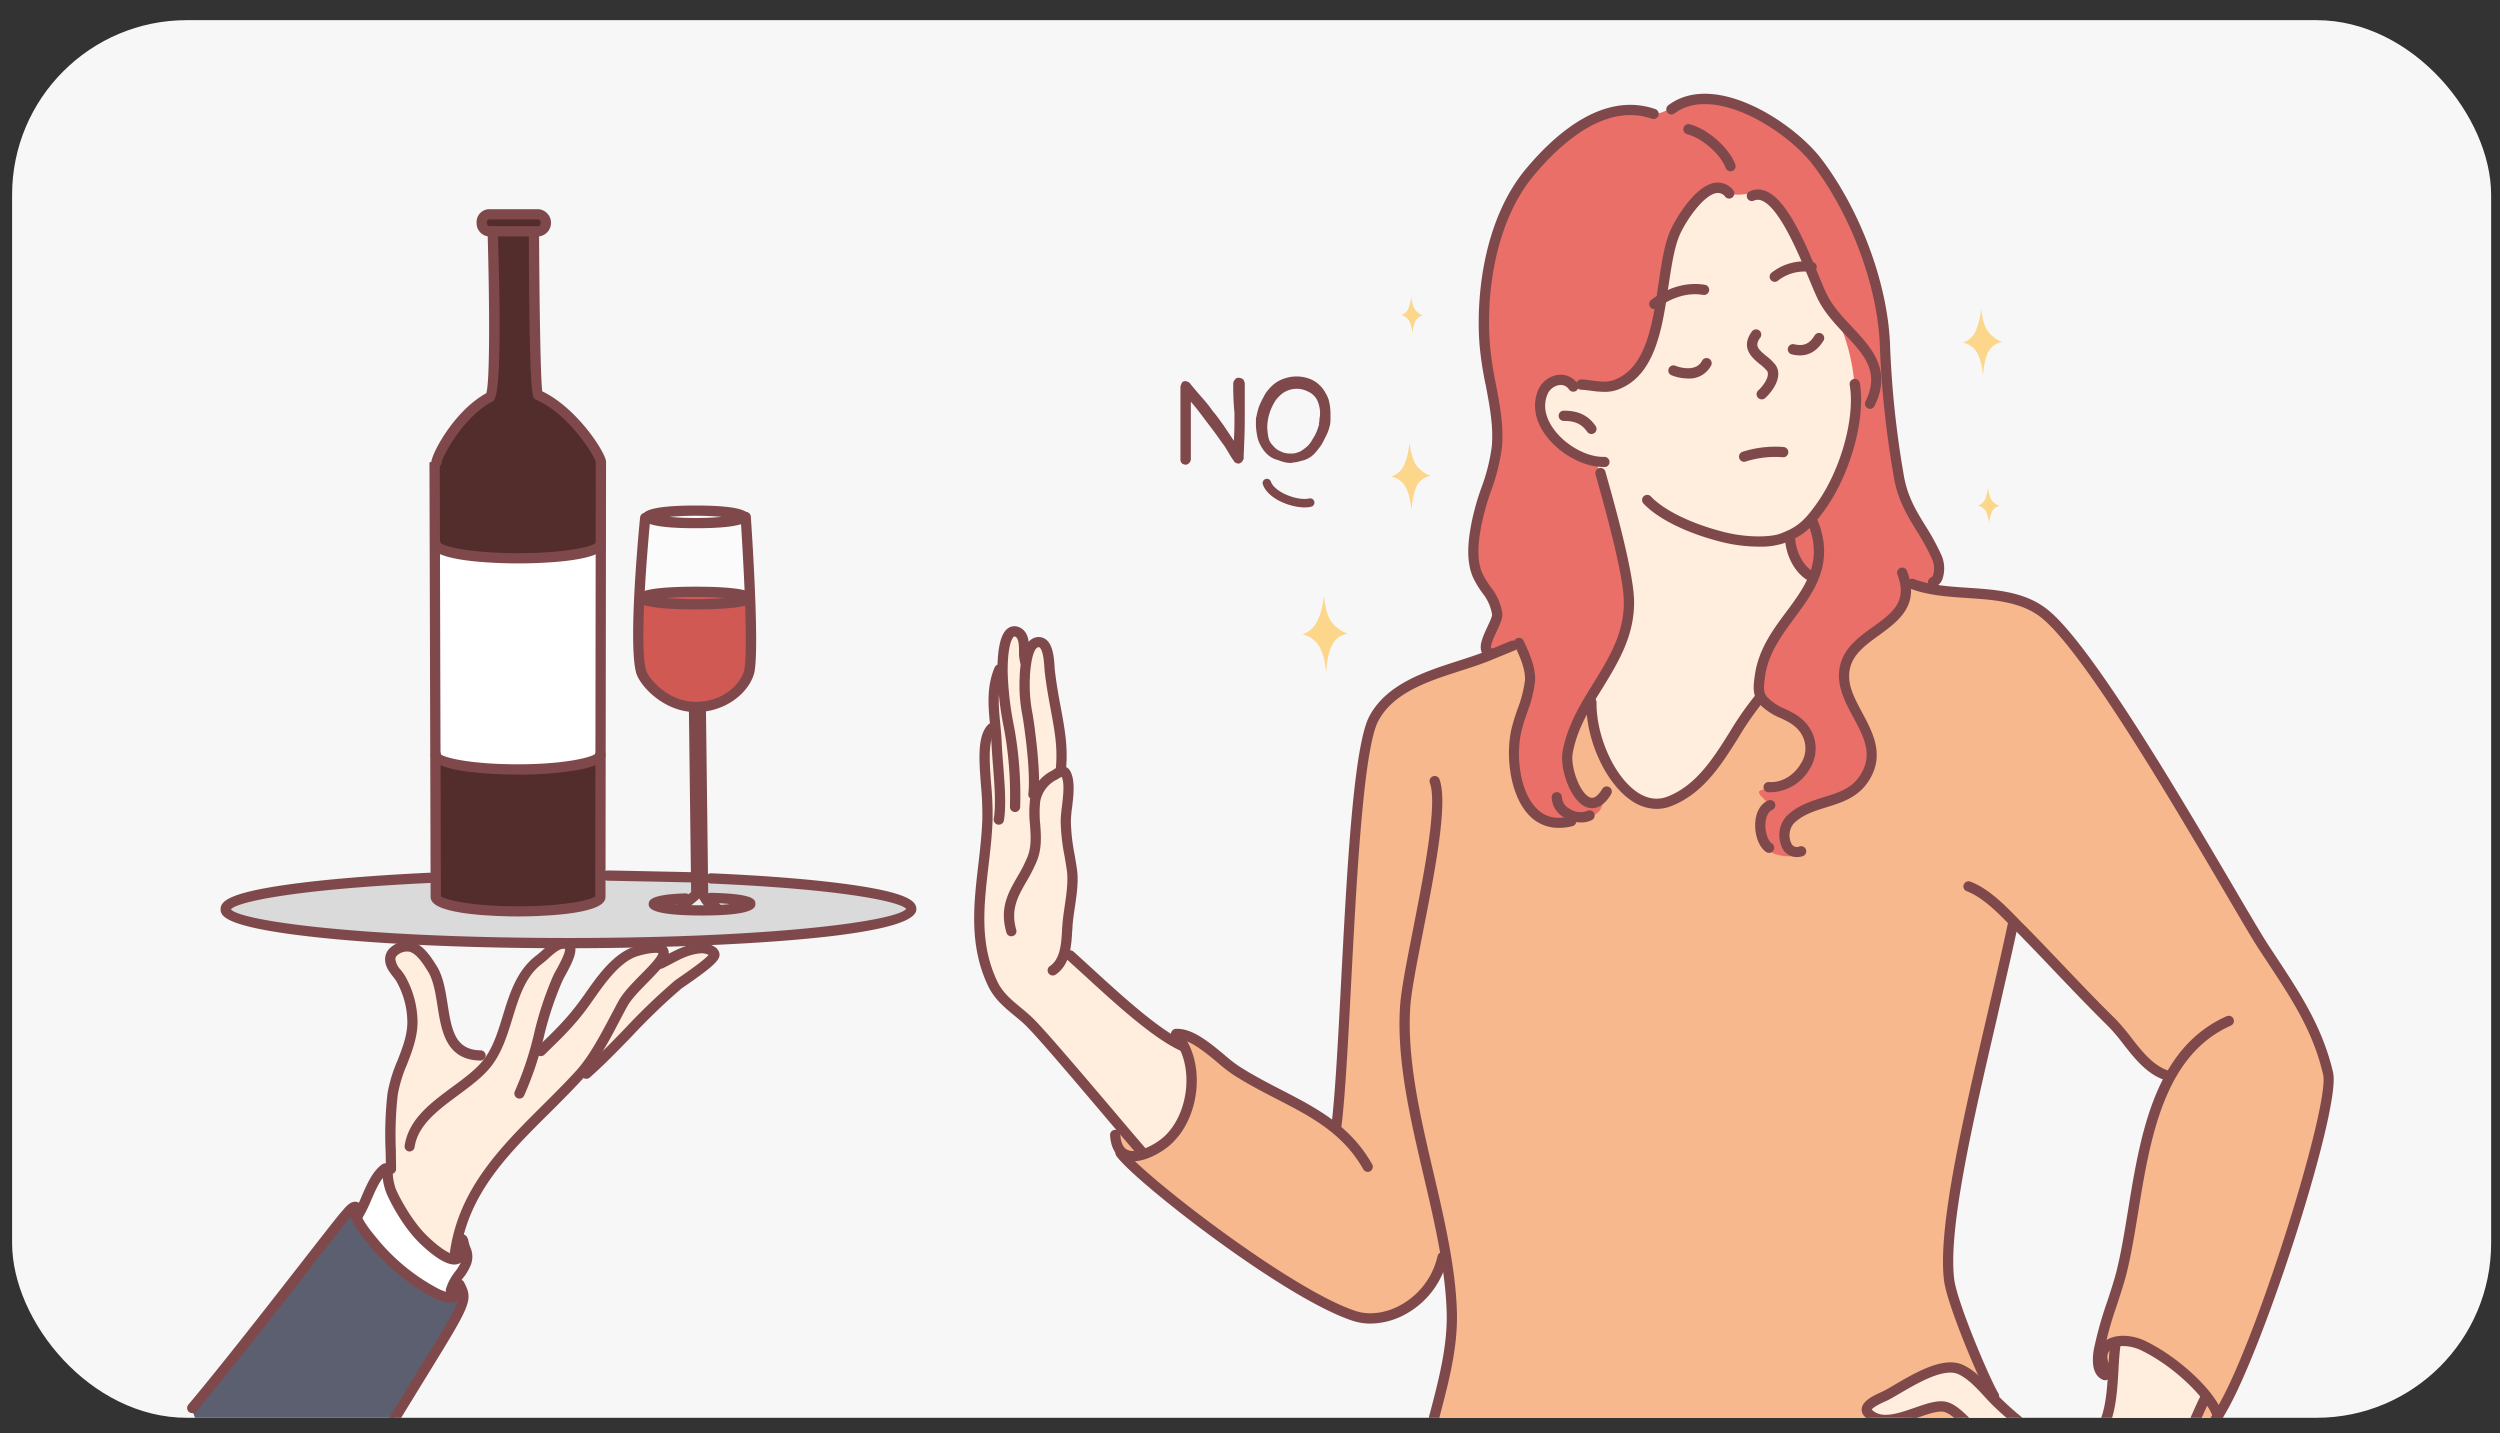 <?xml version="1.0" encoding="UTF-8" standalone="no"?>
<svg
   viewBox="0 0 715.5 410.25"
   version="1.1"
   id="svg193"
   sodipodi:docname="wine-refuse.svg"
   width="715.5"
   height="410.25"
   inkscape:version="1.1.2 (0a00cf5339, 2022-02-04, custom)"
   xmlns:inkscape="http://www.inkscape.org/namespaces/inkscape"
   xmlns:sodipodi="http://sodipodi.sourceforge.net/DTD/sodipodi-0.dtd"
   xmlns="http://www.w3.org/2000/svg"
   xmlns:svg="http://www.w3.org/2000/svg">
  <rect x="0" y="0" width="715.5" height="410.25" fill="#333333" stroke="none"/>
  <sodipodi:namedview
     id="namedview195"
     pagecolor="#ffffff"
     bordercolor="#666666"
     borderopacity="1.0"
     inkscape:pageshadow="2"
     inkscape:pageopacity="0.0"
     inkscape:pagecheckerboard="0"
     showgrid="false"
     inkscape:zoom="0.86648794"
     inkscape:cx="342.76299"
     inkscape:cy="89.441522"
     inkscape:window-width="1920"
     inkscape:window-height="1001"
     inkscape:window-x="-9"
     inkscape:window-y="-9"
     inkscape:window-maximized="1"
     inkscape:current-layer="svg193" />
  <defs
     id="defs7">
    <style
       id="style2">.cls-1{fill:none;}.cls-2{clip-path:url(#clip-path);}.cls-3{fill:#f7f7f7;}.cls-4{fill:#f7b88d;}.cls-10,.cls-11,.cls-12,.cls-13,.cls-14,.cls-4,.cls-5,.cls-6,.cls-7,.cls-8,.cls-9{fill-rule:evenodd;}.cls-5{fill:#ffedde;}.cls-6{fill:#ea6f68;}.cls-11,.cls-7{fill:#fff;}.cls-8{fill:#5c5f6f;}.cls-9{fill:#dadada;}.cls-10{fill:#532d2b;}.cls-11{isolation:isolate;opacity:0.5;}.cls-12{fill:#d05953;}.cls-13{fill:#fcd68b;}.cls-14,.cls-15,.cls-16{fill:#7f494c;}.cls-16{stroke:#7f494c;stroke-linecap:round;stroke-linejoin:round;stroke-width:0.5px;}</style>
    <clipPath
       id="clip-path">
      <rect
         class="cls-1"
         width="709.5"
         height="400"
         rx="50"
         id="rect4"
         x="0"
         y="0" />
    </clipPath>
  </defs>
  <g
     id="Слой_2"
     data-name="Слой 2"
     transform="translate(3.462,5.77)">
    <g
       id="Vive_con_EM_-_Buenos_hábitos"
       data-name="Vive con EM - Buenos hábitos">
      <g
         class="cls-2"
         clip-path="url(#clip-path)"
         id="g189">
        <rect
           class="cls-3"
           width="709.5"
           height="400"
           rx="50"
           id="rect9"
           x="0"
           y="0" />
        <g
           id="_ëîé_1_1_"
           data-name="‘ëîé_1_1_">
          <path
             class="cls-4"
             d="m 378.9,316 c 0.32,-5.68 1.78,-16.24 2.43,-27.45 0.81,-12.83 0.81,-27 2.11,-41.59 0.82,-9.75 1.14,-18.84 2.6,-27.45 1.46,-8.61 0.82,-14.46 3.58,-19.17 a 28.12,28.12 0 0 1 5,-6.34 c 3.74,-3.9 14.14,-7.31 23.4,-10.56 5.52,-1.95 11,-4.06 13.32,-5.52 22.58,-14.13 95.19,-19.49 111.44,-17.06 3.74,0.49 13.48,3.25 20.47,2.76 4.55,-0.32 12.67,1.63 18.84,5.85 5.85,4.06 14.62,17.38 19,24.53 12,19.17 24.37,39 33.46,54.42 0.82,1.47 4.88,9.26 9.43,16.57 4.38,6.83 9.42,13.16 13.15,20.47 4.23,8 6.67,16.25 6,17.87 -0.49,1.3 -0.49,4.88 -2.12,12 -1.78,8.29 -5.19,20.8 -8.61,32.49 -6.49,21.45 -16.57,44.84 -17.87,46.63 -2.43,3.9 -4.71,7.47 -7,9.09 -3.74,2.77 -24.37,-14.62 -27.29,-15.27 -0.49,-0.16 -3.9,-1.95 -2.76,-7.79 0.81,-4.71 4.22,-14.14 5.84,-21 3.25,-13.16 5,-27.62 7.64,-38.83 2.6,-10.56 6.17,-18.19 5.52,-18.35 -1.3,-0.33 -4.71,-2.93 -6.66,-4.88 -3.57,-3.57 -6.17,-7.63 -8.77,-10.72 -2.76,-3.08 -9.42,-9.75 -14.62,-15.27 -6.82,-7.15 -12,-12.83 -13.16,-12.67 -0.81,0.16 -1.79,5 -3.09,11 -1.62,7.31 -3.57,16.08 -4.22,19.33 -1.79,8.12 -4.55,19.82 -7,32.33 -2.76,14.13 -5,29.08 -4.38,39 0.49,7.8 8.93,25.67 13.16,33.79 6,11.86 12.34,31.85 16.08,46.63 1,3.57 1.46,7 2.11,9.75 1,4.54 2,11 2,11 0,0 -43.54,4.55 -90.32,4.55 -46.63,0.16 -96.5,-4.06 -96.5,-4.06 0,0 -1.14,-22.26 2.11,-42.73 1.47,-8.61 3.58,-17.22 5.53,-25.83 1.3,-5.84 2.76,-13.32 3.08,-14.62 0.65,-4.54 1,-23.71 -1.3,-25.18 -0.65,-0.48 -1.95,6.5 -5.52,10.4 -4.22,4.71 -11.05,6.66 -15.43,7 -1.46,0.16 -6.5,-1 -11.86,-3.58 -6.82,-3.25 -14.62,-8.77 -23.56,-14.62 -14.94,-9.75 -29.4,-21.44 -36.06,-28.91 -2.11,-2.44 -1.14,-7.48 -1.14,-8.78 -0.32,-3.08 11.37,-26.15 17.22,-25.83 2.76,0.17 4.55,0.65 7.8,3.42 0.81,0.81 5.85,4.87 9.91,7.79 5.68,4.06 13.32,7.31 19.33,10.24 2.78,2.36 7.51,7.07 7.68,5.15 z"
             id="path11" />
          <path
             class="cls-5"
             d="m 323.5,324.26 c 0,0 -13.48,-15.76 -16.9,-20 -3.42,-4.24 -13,-14.79 -15.27,-17.22 -2.27,-2.43 -5,-3.25 -8.44,-7.8 -3.44,-4.55 -4.71,-7.31 -5.53,-14.46 -0.81,-7.31 0.17,-17.06 0.33,-20.47 0.16,-3.41 1.62,-10.88 1.62,-14.78 0,-4.06 -1.46,-9.91 -1.3,-13.65 0.16,-3.74 0.17,-8 1.14,-10.56 0.81,-2.43 1.79,-2.92 1.79,-6.17 0,-3.25 0.16,-8 1,-10.56 0.84,-2.56 1.14,-2.44 1.63,-6.33 0.49,-3.89 0.48,-4.55 1.95,-5.85 1.47,-1.3 3.08,-2.11 3.57,-0.33 0.49,1.78 -0.16,10.24 1,7.48 1.16,-2.76 1,-3.74 2.77,-4.55 1.62,-1 2.6,-1 3.41,1 0.81,2 0.49,3.9 0.81,6.5 0.32,2.6 1.3,6.66 1.62,9.75 0.32,3.09 1.3,4.71 1.47,9.09 0.16,4.23 0.48,5.85 0.48,8 0,2.15 1.47,1.95 2,4.23 0.53,2.28 -0.65,5 -0.81,7.31 a 61.71,61.71 0 0 0 0,9.42 c 0.33,2.27 1.79,7 1.95,9.26 a 46.22,46.22 0 0 1 -0.49,8.45 57.38,57.38 0 0 0 -1,6.82 c -0.16,2.6 -0.49,4.06 -0.49,6 0,1.94 3.74,5.52 6.5,8.29 a 204.3,204.3 0 0 0 16.08,14 126.39,126.39 0 0 0 11.61,7.07 47.67,47.67 0 0 1 1.62,5.37 c 0.49,2.11 0.82,6.66 0.17,9.09 -0.65,2.43 -1.14,5.69 -2.6,7.64 -1.47,1.78 -1,3.9 -4.07,5.36 -3.4,0.97 -7.62,2.6 -7.62,2.6 z"
             id="path13" />
          <path
             class="cls-5"
             d="m 601.78,378.52 c 0,0 3.74,-1.14 5.68,-0.49 1.79,0.65 5.85,3.25 8.29,4.71 a 67.7,67.7 0 0 1 8.45,6.5 27.62,27.62 0 0 1 3.9,5 l -2.93,5.53 c 0,0 -3.25,6.82 -4.71,10.07 -1.62,3.25 -3.25,8.61 -6.17,12.35 -2.76,3.57 -5.53,8.77 -8.61,11 -2.93,2.28 -8.61,5.36 -11,5.53 -2.27,0.16 -10.07,1.13 -12.67,1.46 -2.6,0.33 -8.12,1.3 -9.91,2.76 -1.95,1.46 -3.41,2.11 -5.69,4.71 -2.28,2.6 -3.89,6.34 -6.49,7.15 -2.77,0.81 -7.8,1.62 -6.34,-1.14 1.46,-2.76 3.41,-4.87 5.2,-8.12 a 33.32,33.32 0 0 1 7.31,-8.77 c 2.27,-1.63 6,-2.6 8.12,-3.74 2.12,-1.14 5.69,-3.41 3.41,-3.57 -2.27,-0.33 -10.72,-2.77 -13.15,-3.09 -2.28,-0.32 -6,-0.65 -8.45,0.65 -2.45,1.3 -6.18,4.55 -8.77,6.34 -2.59,1.79 -6.18,3.89 -8.45,4.06 -2.27,0.17 -6.66,-1 -5.2,-2.6 1.46,-1.46 5.2,-4.55 7.47,-6.66 2.28,-2 4.88,-4.39 7.8,-7.15 2.92,-2.76 7.15,-4.87 5.2,-5 -1.95,-0.13 -3.74,-0.65 -5.85,0 a 26.07,26.07 0 0 0 -7,3.9 33.16,33.16 0 0 1 -7.47,3.9 c -2,0.65 -6.33,-0.32 -5.52,-1.95 a 15.81,15.81 0 0 1 4.87,-5 c 1.63,-1 7,-4.55 9.42,-6.5 2.42,-1.95 4.55,-4.71 7.31,-5.53 2.76,-0.82 4.88,-0.65 8,-0.48 3.12,0.17 5.69,0.65 4.23,-0.82 -1.63,-1.46 -4.39,-4.54 -6.34,-5.52 -1.95,-0.98 -2.76,-1.3 -5,-0.81 -2.28,0.32 -4.55,1.62 -7.8,2.44 -3.25,0.82 -6,2.43 -8.12,1.62 -2.28,-0.81 -5.2,-3.09 -3.09,-4.55 2.27,-1.46 6.66,-3.74 8.93,-5.2 a 66.91,66.91 0 0 1 9.59,-4.55 c 3.25,-1.3 5.2,-1.78 7.47,-0.81 a 44,44 0 0 1 6.34,4.39 c 1.78,1.46 5.85,7.15 8.61,8.93 2.6,1.79 4.87,3.41 7.8,5.53 2.93,2.12 5.68,5.19 8.12,4.71 2.27,-0.65 5.68,-1.14 7.63,-3.41 1.95,-2.27 3.74,-3.58 4.55,-6.66 a 62.17,62.17 0 0 0 1.46,-9.75 c -0.27,-4.55 -0.43,-11.37 -0.43,-11.37 z"
             id="path15" />
          <path
             class="cls-6"
             d="m 421.62,90.33 c 0,-6.34 -0.32,-13.32 1.14,-21.28 a 70.52,70.52 0 0 1 9.74,-23.72 c 4.88,-7.64 15.6,-15.76 23.72,-18.68 a 17.7,17.7 0 0 1 12.51,-0.33 c 2.44,1 3.74,-0.16 5.52,-0.81 3.58,-1.46 7.8,-3.25 11.54,-3.25 11.69,0 22.09,7.31 30.54,18 a 91.85,91.85 0 0 1 15.92,31.52 c 1.79,6.5 3.57,12.83 3.57,19.17 0,4.22 0.82,12.67 1.63,22.25 0.65,8.13 2.27,19 4.22,23.88 2.93,7.15 8.61,15.44 9.1,16.57 1.46,3.09 0.16,6.34 -0.81,8.29 -1.47,2.76 -7.64,-2.11 -7.8,-0.49 0,1.3 0.49,4.55 -1.63,7.31 -2.92,3.9 -8.93,6.83 -12.67,10.56 a 14.16,14.16 0 0 0 -3.73,8.29 c -0.17,2.92 3.41,10.07 5,13.8 2.6,6 3.74,8.78 2.93,12.68 -1,4.38 -3.58,6.66 -7,8.28 -5.85,2.76 -13.81,3.09 -16.41,6.66 -0.81,1.14 -2.43,5.2 -1.13,7.31 1.13,1.95 5.2,1.95 4.22,2.44 -2.11,1 -9.75,1 -11.21,-4.06 -1.3,-4.39 -0.65,-6.66 1.79,-10.07 0.81,-1.14 -4.55,-3.74 -1.3,-4.39 2.11,-0.49 5.68,-0.49 8.45,-2.44 3.08,-2.11 5.52,-6.33 5,-9.09 a 13.26,13.26 0 0 0 -3.08,-6.5 c -1.95,-2.11 -4.72,-3.25 -7,-4.55 -2.76,-1.63 -4.87,-3.41 -5,-3.41 -8.44,0 -33.14,-28.92 -39.31,-14.79 -3.09,7.15 -9.58,14.79 -11.86,20.47 -0.32,1 -5.36,11.21 -2.92,16.57 1,2.11 3.57,7 6,7.64 2.6,0.65 5.2,-3.25 4.87,-2.93 -1.13,1.3 -0.32,4.39 -2.92,6 -4.88,3.09 -14.13,4.23 -16.9,1.63 -2.92,-2.76 -4.55,-6 -6.49,-11.37 -1.14,-3.41 -1,-9.42 0.48,-14.79 1.3,-4.87 3.58,-8.77 3.58,-13.15 0,-3.25 -1.79,-10.56 -3.74,-10.89 a 21,21 0 0 0 -5.69,2.6 c -2.11,1.46 -3.08,0 -3.24,-0.16 -0.82,-1.14 -0.49,-3.41 0.48,-5 1,-1.78 2.6,-3.08 2.28,-6.33 -0.17,-2.44 -6.34,-10.24 -6.66,-13.16 a 50.59,50.59 0 0 1 2.76,-19.82 c 1.62,-4.87 3.08,-9.1 3.57,-14.13 1.32,-7.8 -2.06,-27.66 -2.06,-32.33 z"
             id="path17" />
          <path
             class="cls-5"
             d="m 437.05,111 c 0,-2.11 0.65,-6.17 2.93,-7.64 1.78,-1.13 4.71,-0.32 6.66,0.82 2.11,1.3 4.06,0.48 6.5,0.48 4.22,0 8.77,-0.65 12,-4.54 2.43,-2.93 4.38,-7.48 5.85,-14.79 1.47,-7.31 2.27,-17.38 4.38,-24.2 1.3,-3.74 4.71,-6.83 6.17,-9.26 1.3,-2.11 4.07,-4.06 6.34,-4.23 1.46,0 2.76,1.3 3.57,1.79 2.6,1.62 8.45,-1.3 11.21,1.14 3.9,3.41 6.34,8 9.59,15.11 1.14,2.76 2.76,8 5.36,13.32 2.11,4.22 4.06,5.19 6,9.42 2,4.55 3.57,12.18 3.57,15.76 0,4.06 0.33,8 -0.32,12 A 53.71,53.71 0 0 1 519.42,136 c -3.09,5.2 -6.34,9.91 -11,11.69 -0.33,0.17 1,4.88 2.6,7.8 a 7.54,7.54 0 0 0 4.55,3.9 c 0.48,0.32 -1.47,3.57 -3.74,6.66 a 94.52,94.52 0 0 0 -6.82,9.91 44.7,44.7 0 0 0 -4.55,10.88 c -0.49,2.93 0.32,6.18 -0.33,7.15 -3.89,5.85 -13.48,21 -17.7,24.86 -2.6,2.27 -11.37,7.31 -14.62,5.68 -4.23,-1.95 -9.59,-7.63 -12.35,-13.16 -3.74,-7.47 -4.22,-15.1 -3.74,-16.57 0.65,-1.62 5.69,-9.09 8.78,-16.08 1.62,-3.73 1.78,-8.12 2.11,-9.58 0.81,-4.71 -3.74,-23.4 -6.83,-34.61 -1.13,-4.06 -2.11,-7.79 -2.76,-8 -10.93,-4.2 -15.97,-9.88 -15.97,-15.53 z"
             id="path19" />
          <path
             class="cls-5"
             d="m 107.11,330.76 a 18.1,18.1 0 0 0 1.14,-6.18 c -0.16,-2.76 -0.32,-13.81 0.16,-16.57 a 48.76,48.76 0 0 1 2.77,-8.77 41.57,41.57 0 0 0 3.08,-10.88 c 0.33,-3.58 0.49,-6.83 -0.81,-9.59 -1.3,-2.76 -2,-4.55 -3.57,-6.5 -1.57,-1.95 -2.6,-3.9 -1.3,-5.36 1.3,-1.46 3.41,-1.78 5,-1.78 1.59,0 4.06,2.76 5.2,4.06 a 18.56,18.56 0 0 1 3.09,7 81.68,81.68 0 0 0 1.78,10.07 c 1,2.6 0.65,4.88 2.6,6.66 a 15.27,15.27 0 0 0 6.34,3.42 4.46,4.46 0 0 0 4.87,-2.28 57.27,57.27 0 0 0 4.06,-10.39 37.25,37.25 0 0 1 5.53,-11.7 30.2,30.2 0 0 1 7.15,-6.66 c 2.43,-1.63 4.87,-1.46 4.87,0.16 0,1.62 -1.79,4.87 -2.76,6.5 a 23.76,23.76 0 0 0 -2.93,6.66 c -0.81,2.76 -1.46,5.36 -2.6,9.58 -1.14,4.22 -3.73,9.26 -1.46,7.31 a 136.31,136.31 0 0 0 10.07,-9.74 91.86,91.86 0 0 0 8.29,-10.89 c 2.27,-3.25 5.68,-6.82 8.61,-8.28 a 23.26,23.26 0 0 1 7.31,-1.95 c 1.62,0 3.41,1.3 2.27,2.76 -1,1.62 -0.16,1.79 2.44,0.32 2.6,-1.47 3.74,-2.27 6.82,-2.76 3.08,-0.49 7,1.14 5.36,2.44 -1.64,1.3 -4.38,3.9 -6.82,5.69 -2.44,1.79 -4.87,2.76 -7.31,5.36 -2.44,2.43 -8.28,8.28 -11.21,11 -2.92,2.93 -7.47,7.64 -10.07,9.75 a 59.88,59.88 0 0 0 -8.29,6.82 L 145,317.92 a 71.06,71.06 0 0 0 -10.73,13.81 c -2.27,4.06 -4.71,8.12 -5.68,11.37 -0.97,3.25 -2.79,11.9 -2.79,11.9 a 19.37,19.37 0 0 1 -5.2,-3.41 c -2.28,-2.27 -5.36,-4.22 -8.29,-9.1 a 113.48,113.48 0 0 1 -5.2,-11.73 z"
             id="path21" />
          <path
             class="cls-7"
             d="m 98.67,342.94 c 0,0 2.27,-4.87 3.41,-7.47 1.14,-2.6 2.6,-5.36 3.9,-6.34 1.3,-0.98 1.46,0 1.78,1.95 0.32,1.95 -0.32,2.76 1.95,6.34 2.27,3.58 3.74,7.14 6.66,9.91 2.93,2.6 4.88,5 7.15,6 2.27,1 2.76,2 3.41,-1.14 0.65,-2.92 1.63,-5.36 2.6,-2.27 0.97,3.09 1.46,4.87 0,6.82 -1.46,1.95 -2.6,3.25 -3.08,5.36 -0.49,1.95 0.32,4.55 -1.63,3.9 a 29.16,29.16 0 0 1 -8,-4.23 c -2.11,-1.78 -7.63,-5.36 -10.07,-8.28 -2.44,-2.92 -4.87,-5.2 -6.17,-7.31 -1.3,-2.11 -1.91,-3.24 -1.91,-3.24 z"
             id="path23" />
          <path
             class="cls-8"
             d="m 51.39,397.36 c 0,0 15.44,-19.17 18.69,-23.55 3.25,-4.38 14.45,-18.52 17.38,-21.94 2.93,-3.42 7.15,-9.42 9.1,-11.37 2.11,-1.95 3.08,-1 2.59,0.82 -0.49,1.82 0.49,3.73 1.95,5.36 1.46,1.63 5.85,7.79 9.1,10.39 3.25,2.6 6.82,5.69 9.91,6.66 3.09,0.97 5.52,2.93 5.69,0.82 0.32,-1.95 1.46,-4.39 2.27,-2.44 0.81,1.95 1.3,4.39 0,6.33 -1.3,1.94 -5.36,10.08 -7.15,12.84 -1.79,2.76 -34.92,57.83 -34.92,57.83 0,0 -13.81,-9.11 -22.42,-19.66 A 71.81,71.81 0 0 1 51.39,397.36 Z"
             id="path25" />
          <path
             class="cls-9"
             d="m 61.3,254.57 c 0,-5.2 44,-9.43 98.12,-9.43 54.26,0 98.12,4.23 98.12,9.43 0,5.2 -44,9.42 -98.12,9.42 -54.09,0.16 -98.12,-4.23 -98.12,-9.42 z"
             id="path27" />
          <path
             class="cls-10"
             d="m 121.41,251.32 -0.16,-124.77 c 0,0 3.41,-7.79 5.52,-9.9 2.11,-2.11 6.34,-6.5 8.45,-7.8 2.11,-1.3 2.11,-1.63 2.44,-4.55 0.16,-3.09 0.32,-21.44 0.16,-26.32 0,-4.87 -0.16,-17.38 -0.16,-17.38 a 2.39,2.39 0 0 1 -2.44,-0.65 c -1.14,-1 -1.79,-2.76 -0.16,-3.74 1.62,-0.81 5,-1 7.63,-1 h 8.45 a 2.07,2.07 0 0 1 2,2.27 c -0.33,2.11 -1,3.25 -2.28,2.93 -1.3,-0.17 -1.3,-0.17 -1.3,2.27 0,2.44 1,44.19 1,44.19 a 31.49,31.49 0 0 1 3.34,2.13 74.27,74.27 0 0 1 9.26,8.61 c 2,2.6 3.9,4.39 5,7 1.1,2.61 0.81,2.92 0.48,6.49 -0.33,3.57 -0.16,120.38 -0.16,120.38 0,0 -4.87,2.11 -6.66,2.27 -1.62,0.33 -9.58,0.65 -13,1.14 -3.42,0.49 -8.28,-0.49 -12.34,-0.16 a 28.44,28.44 0 0 1 -10.4,-1.3 23.31,23.31 0 0 1 -4.67,-2.11 z"
             id="path29" />
          <path
             class="cls-7"
             d="m 121.41,211 -0.16,-60.76 a 34.65,34.65 0 0 0 4.71,1.95 95.32,95.32 0 0 0 11.53,1.81 c 2.6,0.16 12.19,0.16 15.76,0 a 32.06,32.06 0 0 0 9.26,-1.79 c 2.92,-0.81 6,-1.78 6,-1.78 l -0.16,60.75 a 23.74,23.74 0 0 0 -4.71,1.14 c -2.11,0.81 -9.1,1.46 -12.51,1.62 -3.25,0.17 -8.61,0 -12,0 a 47.47,47.47 0 0 1 -10.56,-1 34,34 0 0 1 -7.16,-1.94 z"
             id="path31" />
          <path
             class="cls-11"
             d="m 181.68,141.66 a 30,30 0 0 1 6.5,-1.46 c 2.76,-0.16 11.37,0 14.46,0 a 15.71,15.71 0 0 1 6.66,1.3 c 1.78,0.81 1.13,1.79 1.46,4.39 0.16,2.76 1.14,19 1.14,23.71 0,4.88 -0.33,13.16 -0.49,15.11 a 8.2,8.2 0 0 1 -2.44,5.2 c -1.62,1.46 -1.95,3.09 -4.87,4.06 a 56.39,56.39 0 0 0 -5.69,2.28 c -1.14,0.48 -1,0.81 -1,2.6 0,1.79 0.48,50.36 0.48,50.36 a 1.9,1.9 0 0 0 2,1.3 44.6,44.6 0 0 1 7.31,0.48 c 2.93,0.49 5,1.79 2.93,2.44 -2.11,0.49 -9.26,1 -10.89,1.14 -1.62,0 -6.82,0.16 -9.74,-0.17 -2.92,-0.33 -7.8,-1.46 -5.53,-2 2.27,-0.54 5.69,-0.32 8.29,-1.13 2.44,-0.81 3.74,0.32 3.57,-2.6 -0.17,-2.92 -1,-51.66 -1,-51.66 a 12.51,12.51 0 0 1 -4.39,-1.46 c -2.43,-1.3 -7,-4.06 -8.45,-5.85 -1.45,-1.79 -1.94,-1.3 -2.43,-5.53 a 198.8,198.8 0 0 1 0.16,-21.93 c 0.5,-6.77 1.96,-20.58 1.96,-20.58 z"
             id="path33" />
          <path
             class="cls-12"
             d="m 179.89,186.66 c 0,0 -0.32,-5.52 -0.32,-9.1 0,-3.58 0.16,-12.67 0.16,-12.67 a 45.49,45.49 0 0 1 7.15,-1.46 c 2.76,-0.16 10.72,-0.32 13.32,-0.16 2.76,0.16 6.33,0 8.61,0.65 2.28,0.65 2.44,1 2.44,4.22 v 11.54 c 0,3.08 0.48,5 -0.82,7.79 -1.46,2.77 -2.92,3.58 -5,5.36 a 18.41,18.41 0 0 1 -8.94,3.42 14.62,14.62 0 0 1 -7.63,-1.47 40.77,40.77 0 0 1 -6.18,-4.71 9.15,9.15 0 0 1 -2.79,-3.41 z"
             id="path35" />
          <path
             class="cls-13"
             d="m 375.48,164.57 c 0,0 0.17,4.38 1.79,7.15 a 10.3,10.3 0 0 0 5,3.9 5.58,5.58 0 0 0 -4.39,3.08 c -1.62,2.76 -1.79,8.12 -1.79,8.12 0,0 -0.32,-5 -2.11,-7.79 a 7.59,7.59 0 0 0 -4.71,-3.25 7,7 0 0 0 4.06,-3.41 c 1.67,-2.77 2.15,-7.8 2.15,-7.8 z"
             id="path37" />
          <path
             class="cls-13"
             d="m 400.5,79 a 8.64,8.64 0 0 0 0.81,3.57 5.79,5.79 0 0 0 2.44,2 2.87,2.87 0 0 0 -2.11,1.46 9.38,9.38 0 0 0 -0.81,3.9 11.5,11.5 0 0 0 -1,-3.9 3.92,3.92 0 0 0 -2.27,-1.62 3.28,3.28 0 0 0 1.95,-1.63 15.21,15.21 0 0 0 0.99,-3.78 z"
             id="path39" />
          <path
             class="cls-13"
             d="m 563.6,82.53 c 0,0 0.17,3.9 1.63,6.17 a 9,9 0 0 0 4.38,3.42 5.33,5.33 0 0 0 -3.9,2.59 c -1.46,2.44 -1.62,7.15 -1.62,7.15 0,0 -0.32,-4.38 -1.79,-6.82 a 6,6 0 0 0 -4.06,-2.76 5.83,5.83 0 0 0 3.58,-2.93 23.76,23.76 0 0 0 1.78,-6.82 z"
             id="path41" />
          <path
             class="cls-13"
             d="m 565.55,133.54 a 8.64,8.64 0 0 0 0.81,3.57 5.79,5.79 0 0 0 2.44,1.95 2.9,2.9 0 0 0 -2.11,1.47 9.35,9.35 0 0 0 -0.81,3.89 11.47,11.47 0 0 0 -1,-3.89 4,4 0 0 0 -2.27,-1.63 3.24,3.24 0 0 0 2,-1.62 15.25,15.25 0 0 0 0.94,-3.74 z"
             id="path43" />
          <path
             class="cls-13"
             d="m 400,120.71 a 16.1,16.1 0 0 0 1.63,6.33 9,9 0 0 0 4.38,3.41 5.33,5.33 0 0 0 -3.89,2.6 c -1.3,2.44 -1.63,7.15 -1.63,7.15 0,0 -0.32,-4.39 -1.79,-6.82 a 6,6 0 0 0 -4.06,-2.76 5.83,5.83 0 0 0 3.58,-2.93 c 1.31,-2.43 1.78,-6.98 1.78,-6.98 z"
             id="path45" />
          <path
             class="cls-14"
             d="m 349.49,103.81 a 2.67,2.67 0 0 1 0.65,-1.14 1.22,1.22 0 0 1 1,-0.32 2.31,2.31 0 0 1 1,0.32 c 0.33,0.17 0.49,0.65 0.65,1.14 v 10.56 c 0,3.41 -0.16,6.82 -0.32,10.56 v 0 0.65 a 3.66,3.66 0 0 1 -0.65,1 c -0.33,0.17 -0.49,0.33 -0.82,0.33 a 1.68,1.68 0 0 1 -1.3,-0.65 c 0,-0.16 -0.16,-0.16 -0.16,-0.33 l -0.16,-0.16 v 0 c -1,-1.46 -1.79,-3.08 -2.76,-4.38 -0.97,-1.3 -1.95,-2.77 -2.93,-4.06 -0.98,-1.29 -2.11,-2.77 -3.08,-4.07 -0.97,-1.3 -2.11,-2.76 -3.25,-4.06 v 16.25 a 1.59,1.59 0 0 1 -0.49,1.3 1.4,1.4 0 0 1 -1,0.48 2.35,2.35 0 0 1 -1,-0.32 1.62,1.62 0 0 1 -0.49,-1.3 v -20.82 a 8.79,8.79 0 0 1 0.49,-1.14 1.19,1.19 0 0 1 1,-0.33 2.18,2.18 0 0 1 1.13,0.49 c 1.14,1.46 2.28,2.76 3.41,4.06 a 38.79,38.79 0 0 1 3.25,4.06 c 1.14,1.3 2.12,2.77 3.09,4.07 l 2.92,4.38 c 0.17,-2.76 0.17,-5.36 0.17,-8 a 79.48,79.48 0 0 1 -0.35,-8.57 z"
             id="path47" />
          <path
             class="cls-14"
             d="m 374,115.83 c 0,-0.48 0.16,-1 0.16,-1.46 0,-0.46 0.17,-1 0.17,-1.62 a 7.57,7.57 0 0 0 -0.17,-2 8.76,8.76 0 0 0 -0.65,-2 5.41,5.41 0 0 0 -2.59,-2.44 7,7 0 0 0 -7.31,0.49 11.2,11.2 0 0 0 -1.95,1.95 16.91,16.91 0 0 0 -1.3,2.43 14.62,14.62 0 0 0 -1.14,5.2 18.24,18.24 0 0 0 0.32,2.93 4.52,4.52 0 0 0 1.3,2.43 5.32,5.32 0 0 0 2.12,1.63 5.75,5.75 0 0 0 3.08,0.65 4.52,4.52 0 0 0 1.46,-0.16 12.63,12.63 0 0 0 1.3,-0.49 16.48,16.48 0 0 0 1.95,-1.46 8.57,8.57 0 0 0 1.46,-2 12.92,12.92 0 0 0 1.14,-2.12 c 0.33,-0.81 0.49,-1.46 0.81,-2.27 z m 3.09,0.33 a 11.25,11.25 0 0 1 -1,2.76 c -0.48,1 -1,2 -1.46,2.76 a 26,26 0 0 1 -1.95,2.44 7,7 0 0 1 -2.43,1.62 3.14,3.14 0 0 1 -1.14,0.33 c -0.33,0.16 -0.65,0.16 -1,0.32 -0.32,0 -0.65,0.16 -1,0.16 -0.35,0 -0.65,0.17 -1.14,0.17 h -0.32 a 8.29,8.29 0 0 1 -1.95,-0.33 c -0.65,-0.16 -1.3,-0.49 -2,-0.65 a 7,7 0 0 1 -2.6,-1.62 9.46,9.46 0 0 1 -1.79,-2.44 8.75,8.75 0 0 1 -1,-2.92 17.32,17.32 0 0 1 -0.33,-3.09 v -1.14 a 3.17,3.17 0 0 1 0.16,-1.13 21.9,21.9 0 0 1 0.65,-2.6 19.62,19.62 0 0 1 1.31,-2.8 9.11,9.11 0 0 1 1.63,-2.44 9.91,9.91 0 0 1 1.95,-1.79 8.64,8.64 0 0 1 2.76,-1.3 9.56,9.56 0 0 1 3.08,-0.49 10.3,10.3 0 0 1 4.88,1.14 8.79,8.79 0 0 1 3.6,3.78 7.23,7.23 0 0 1 1,2.6 16.1,16.1 0 0 1 0.32,2.76 v 1.79 a 8.06,8.06 0 0 1 -0.21,2.11 z"
             id="path49" />
          <path
             class="cls-15"
             d="m 369.94,139.45 c -4.3,0 -10.65,-2.56 -12,-6.66 a 1.22,1.22 0 0 1 2.31,-0.77 c 1,3.07 7.59,5.61 10.93,4.88 a 1.22,1.22 0 1 1 0.52,2.38 8.49,8.49 0 0 1 -1.76,0.17 z"
             id="path51" />
        </g>
        <g
           id="_ëîé_2_1_"
           data-name="‘ëîé_2_1_">
          <path
             class="cls-16"
             d="m 499.92,150.43 a 44.9,44.9 0 0 1 -12.2,-1.75 c -9.1,-2.47 -16.85,-6.42 -20.7,-10.58 a 1.22,1.22 0 0 1 1.79,-1.65 c 3.5,3.77 11,7.56 19.57,9.88 7.79,2.28 15.2,1.86 17.76,0.86 5,-1.87 7.19,-3.79 11.3,-9.79 6.51,-9.77 10.27,-24 8.73,-33.06 a 1.222,1.222 0 0 1 2.41,-0.41 c 1.63,9.62 -2.3,24.59 -9.13,34.83 -4.35,6.38 -7,8.67 -12.44,10.7 a 20.87,20.87 0 0 1 -7.09,0.97 z"
             id="path54" />
          <path
             class="cls-16"
             d="m 500.73,108.28 a 1.2,1.2 0 0 1 -0.9,-0.41 1.22,1.22 0 0 1 0.09,-1.72 c 1.63,-1.47 3.58,-4.36 2.56,-5.89 a 12.6,12.6 0 0 0 -2.12,-2 c -2.19,-1.81 -5.49,-4.53 -2.23,-9 a 1.232,1.232 0 0 1 2,1.44 c -1.81,2.48 -0.69,3.58 1.82,5.65 a 14.23,14.23 0 0 1 2.57,2.51 c 2.13,3.19 -1,7.34 -2.93,9.09 a 1.22,1.22 0 0 1 -0.86,0.33 z"
             id="path56" />
          <path
             class="cls-16"
             d="m 470,82.45 a 1.22,1.22 0 0 1 -0.74,-2.19 c 4.71,-3.58 10.06,-5.1 15.07,-4.29 a 1.22,1.22 0 1 1 -0.39,2.4 c -4.34,-0.7 -9,0.66 -13.2,3.83 A 1.2,1.2 0 0 1 470,82.45 Z"
             id="path58" />
          <path
             class="cls-16"
             d="m 504.47,74.65 a 1.22,1.22 0 0 1 -0.72,-2.2 14.89,14.89 0 0 1 11.48,-3 1.22,1.22 0 0 1 1,1.4 1.21,1.21 0 0 1 -1.4,1 12.41,12.41 0 0 0 -9.64,2.54 1.2,1.2 0 0 1 -0.72,0.26 z"
             id="path60" />
          <path
             class="cls-16"
             d="m 455.33,127.62 c -5.82,0 -12.9,-4.05 -16.65,-9.59 -2.74,-4 -3.31,-8.41 -1.6,-12.28 a 7.06,7.06 0 0 1 5.57,-4 5.54,5.54 0 0 1 5.14,2.38 1.224,1.224 0 1 1 -2,1.41 3.06,3.06 0 0 0 -2.92,-1.36 4.62,4.62 0 0 0 -3.59,2.62 c -1.74,3.92 -0.2,7.56 1.4,9.92 3.36,5 9.93,8.69 15,8.51 a 1.25,1.25 0 0 1 1.26,1.17 1.21,1.21 0 0 1 -1.17,1.26 z"
             id="path62" />
          <path
             class="cls-16"
             d="m 452,118.19 a 1.22,1.22 0 0 1 -1,-0.52 c -1.61,-2.28 -3.58,-3.22 -6.8,-3.22 a 1.22,1.22 0 1 1 0,-2.43 c 4,0 6.72,1.31 8.79,4.25 a 1.21,1.21 0 0 1 -1,1.92 z"
             id="path64" />
          <path
             class="cls-16"
             d="m 491.8,43 a 1.21,1.21 0 0 1 -1.14,-0.79 c -1.47,-4 -6.9,-8.73 -11.18,-9.8 a 1.221,1.221 0 0 1 0.59,-2.37 c 5,1.25 11.14,6.65 12.87,11.32 a 1.22,1.22 0 0 1 -0.72,1.57 1.23,1.23 0 0 1 -0.42,0.07 z"
             id="path66" />
          <path
             class="cls-16"
             d="m 379.06,317.52 h -0.15 a 1.23,1.23 0 0 1 -1.06,-1.36 c 1.07,-8.66 1.89,-24.24 2.75,-40.73 1.66,-31.73 3.54,-67.7 8.11,-76.18 4.92,-9.08 15.64,-12.54 25.1,-15.6 3.34,-1.07 6.49,-2.09 9.28,-3.29 L 429,177.9 a 1.23,1.23 0 0 1 1.59,0.66 1.21,1.21 0 0 1 -0.65,1.59 l -5.94,2.44 c -2.88,1.24 -6.08,2.28 -9.48,3.37 -9.47,3.06 -19.26,6.22 -23.71,14.44 -4.3,8 -6.25,45.23 -7.82,75.15 -0.86,16.54 -1.68,32.16 -2.76,40.9 a 1.23,1.23 0 0 1 -1.17,1.07 z"
             id="path68" />
          <path
             class="cls-16"
             d="m 388,329.38 a 1.22,1.22 0 0 1 -1.06,-0.62 C 381,318.3 371.76,313.55 362,308.52 c -4,-2.06 -8.14,-4.2 -12.2,-6.79 a 46.94,46.94 0 0 1 -4.6,-3.56 c -3.74,-3.12 -8.43,-7 -12.06,-6.81 a 1.22,1.22 0 0 1 -0.13,-2.43 c 4.59,-0.26 9.47,3.79 13.76,7.37 a 44.4,44.4 0 0 0 4.34,3.37 c 4,2.54 8.05,4.65 12,6.69 10.08,5.2 19.61,10.11 25.92,21.19 a 1.23,1.23 0 0 1 -0.45,1.67 1.21,1.21 0 0 1 -0.58,0.16 z"
             id="path70" />
          <path
             class="cls-16"
             d="m 320.86,326.33 a 6.62,6.62 0 0 1 -2.48,-0.45 c -1.63,-0.65 -3.61,-2.35 -3.89,-6.74 a 1.21,1.21 0 0 1 1.14,-1.3 1.19,1.19 0 0 1 1.29,1.14 c 0.16,2.51 0.95,4.07 2.36,4.64 2.89,1.16 8.07,-1.58 10.7,-4 7.39,-6.93 8.58,-21.24 2.35,-28.36 a 1.22,1.22 0 1 1 1.83,-1.6 c 7.13,8.14 5.88,23.87 -2.52,31.74 -2.34,2.17 -6.87,4.93 -10.78,4.93 z"
             id="path72" />
          <path
             class="cls-16"
             d="m 388.8,372.79 a 16.11,16.11 0 0 1 -4.92,-0.75 c -19.74,-6.36 -63.23,-40.52 -67.73,-47.27 a 1.22,1.22 0 0 1 2,-1.35 c 4.3,6.45 47.65,40.25 66.45,46.3 4,1.28 9,0.54 13.34,-2 a 21.62,21.62 0 0 0 10.28,-14 1.22,1.22 0 0 1 2.38,0.53 24,24 0 0 1 -11.45,15.62 21,21 0 0 1 -10.35,2.92 z"
             id="path74" />
          <path
             class="cls-16"
             d="m 334.87,294.77 a 1.14,1.14 0 0 1 -0.51,-0.11 c -7.84,-3.64 -18.26,-13.18 -27.44,-21.6 -1.68,-1.54 -3.31,-3 -4.87,-4.43 a 1.22,1.22 0 1 1 1.63,-1.81 c 1.56,1.41 3.2,2.9 4.88,4.45 9.06,8.29 19.33,17.7 26.82,21.18 a 1.21,1.21 0 0 1 -0.51,2.32 z"
             id="path76" />
          <path
             class="cls-16"
             d="m 323.5,325.31 a 1.21,1.21 0 0 1 -0.92,-0.42 c -2.28,-2.63 -5.75,-6.71 -9.6,-11.25 -8.68,-10.23 -19.47,-23 -22.82,-26.2 -1,-1 -2.15,-1.91 -3.23,-2.8 -2.79,-2.32 -5.68,-4.71 -7.42,-8.44 -5.42,-11.45 -4.05,-23.14 -2.73,-34.45 0.5,-4.29 1,-8.72 1.15,-13.05 a 92.11,92.11 0 0 0 -0.4,-9.79 c -0.55,-7.3 -1.07,-14.19 2.08,-17.21 a 1.22,1.22 0 0 1 1.68,1.76 c -2.31,2.22 -1.81,8.85 -1.33,15.26 a 96.7,96.7 0 0 1 0.41,10.06 c -0.14,4.43 -0.66,8.92 -1.17,13.25 -1.34,11.47 -2.61,22.31 2.51,33.13 1.51,3.24 4.07,5.36 6.78,7.6 1.11,0.92 2.26,1.88 3.36,2.93 3.44,3.32 14.28,16.1 23,26.37 3.84,4.54 7.3,8.61 9.58,11.24 a 1.21,1.21 0 0 1 -0.92,2 z"
             id="path78" />
          <path
             class="cls-16"
             d="m 297.83,273.17 a 1.19,1.19 0 0 1 -1,-0.54 1.21,1.21 0 0 1 0.32,-1.69 c 3.1,-2.11 3.36,-6.49 3.59,-10.36 0,-0.53 0.06,-1.05 0.1,-1.55 0.12,-1.75 0.39,-3.58 0.67,-5.52 0.51,-3.44 1,-7 0.64,-10 -0.2,-1.41 -0.44,-2.8 -0.67,-4.18 a 57.38,57.38 0 0 1 -1.13,-10.12 36.78,36.78 0 0 1 0.36,-4.16 c 0.37,-3.07 0.83,-6.88 -0.17,-8.81 a 5.85,5.85 0 0 0 -1.19,0.62 7.2,7.2 0 0 1 -0.9,0.49 9,9 0 0 0 -4.45,6.21 31.24,31.24 0 0 0 0,6.56 c 0.24,3.36 0.48,6.84 -0.87,10.26 a 46.75,46.75 0 0 1 -3.1,6.13 c -2.45,4.27 -4.57,8 -2.88,13.89 a 1.2,1.2 0 0 1 -0.83,1.5 1.22,1.22 0 0 1 -1.51,-0.84 c -2,-6.91 0.49,-11.21 3.11,-15.77 a 43.08,43.08 0 0 0 2.94,-5.8 c 1.15,-2.91 0.94,-6 0.71,-9.21 a 33,33 0 0 1 0,-7.09 11.46,11.46 0 0 1 5.81,-8 5.71,5.71 0 0 0 0.67,-0.38 4.25,4.25 0 0 1 3.17,-0.92 2.15,2.15 0 0 1 1.39,1.12 c 1.43,2.59 0.94,6.72 0.5,10.36 a 35.48,35.48 0 0 0 -0.34,3.87 55.41,55.41 0 0 0 1.09,9.71 c 0.24,1.41 0.48,2.82 0.68,4.26 0.45,3.35 -0.1,7.07 -0.63,10.68 -0.28,1.89 -0.55,3.67 -0.66,5.33 0,0.5 -0.07,1 -0.1,1.53 -0.25,4.2 -0.56,9.44 -4.65,12.23 a 1.24,1.24 0 0 1 -0.67,0.19 z"
             id="path80" />
          <path
             class="cls-16"
             d="m 292.31,222.81 h -0.14 a 1.22,1.22 0 0 1 -1.07,-1.35 c 0.5,-4.5 -0.25,-12.13 -1,-17.74 -0.19,-1.59 -0.43,-3.1 -0.67,-4.58 a 45,45 0 0 1 -0.8,-11.44 v -0.37 c 0.22,-3.14 0.69,-9.66 4.51,-10.46 a 3.17,3.17 0 0 1 2.6,0.58 c 1.85,1.44 2.2,4.75 2.38,7.75 0,0.28 0,0.53 0.05,0.71 0.47,4.15 1.12,7.67 1.76,11.06 1.08,5.85 2,10.9 1.49,16.94 A 1.215,1.215 0 0 1 299,213.69 c 0.5,-5.7 -0.42,-10.6 -1.47,-16.27 -0.61,-3.28 -1.3,-7 -1.78,-11.26 q 0,-0.35 -0.06,-0.81 c -0.08,-1.39 -0.31,-5.09 -1.45,-6 a 0.71,0.71 0 0 0 -0.63,-0.12 c -0.89,0.19 -2.09,1.78 -2.55,8.24 v 0.4 a 43.08,43.08 0 0 0 0.78,10.85 c 0.24,1.52 0.48,3.06 0.67,4.67 0.74,5.73 1.51,13.57 1,18.31 a 1.22,1.22 0 0 1 -1.2,1.11 z"
             id="path82" />
          <path
             class="cls-16"
             d="m 287,226.38 v 0 a 1.22,1.22 0 0 1 -1.18,-1.25 105.5,105.5 0 0 0 -1.61,-22 l -0.08,-0.45 a 92.12,92.12 0 0 1 -1.88,-16.33 c 0,-6.53 0.93,-10.57 2.78,-12 a 3,3 0 0 1 2.63,-0.55 c 3.09,0.93 3.16,4.32 3.21,6.81 a 10,10 0 0 0 0.24,2.57 1.223,1.223 0 0 1 -2.3,0.83 11.44,11.44 0 0 1 -0.38,-3.35 c 0,-2.41 -0.18,-4.14 -1.42,-4.51 a 0.51,0.51 0 0 0 -0.48,0.12 c -0.31,0.24 -1.85,1.86 -1.85,10.09 a 90.47,90.47 0 0 0 1.85,15.91 l 0.08,0.45 a 108.77,108.77 0 0 1 1.65,22.5 1.22,1.22 0 0 1 -1.26,1.16 z"
             id="path84" />
          <path
             class="cls-16"
             d="m 282.4,230 h -0.2 a 1.22,1.22 0 0 1 -1,-1.4 c 0.66,-4 0.22,-9.59 -0.2,-15 -0.18,-2.33 -0.37,-4.73 -0.47,-7 -0.07,-1.68 -0.24,-3.39 -0.4,-5 -0.51,-5.32 -1,-10.82 1.31,-16.28 a 1.227,1.227 0 0 1 2.24,1 c -2.1,4.89 -1.62,9.84 -1.12,15.08 0.16,1.69 0.33,3.42 0.41,5.18 0.09,2.2 0.28,4.58 0.46,6.89 0.43,5.58 0.88,11.36 0.17,15.62 a 1.22,1.22 0 0 1 -1.2,0.91 z"
             id="path86" />
          <path
             class="cls-16"
             d="m 455.65,106.13 a 29.8,29.8 0 0 1 -3.79,-0.32 c -1,-0.13 -1.91,-0.25 -2.84,-0.29 a 1.23,1.23 0 0 1 -1.16,-1.28 1.24,1.24 0 0 1 1.27,-1.16 c 1,0 2.05,0.18 3,0.31 2.32,0.3 4.5,0.59 6.52,-0.22 9.23,-3.42 11.11,-16.22 12.77,-27.51 0.81,-5.53 1.58,-10.75 3.12,-14.69 1.33,-3.31 7,-13.2 12.76,-14.17 a 5.31,5.31 0 0 1 5.06,2 1.223,1.223 0 0 1 -1.85,1.6 2.85,2.85 0 0 0 -2.8,-1.15 c -4.05,0.68 -9.33,8.73 -10.9,12.66 -1.44,3.68 -2.19,8.77 -3,14.16 -1.76,12 -3.75,25.51 -14.3,29.42 a 10.37,10.37 0 0 1 -3.86,0.64 z"
             id="path88" />
          <path
             class="cls-16"
             d="m 531.76,111 a 1.19,1.19 0 0 1 -0.54,-0.13 1.21,1.21 0 0 1 -0.55,-1.63 c 4.27,-8.64 -0.47,-13.69 -6,-19.55 -2.68,-2.86 -5.45,-5.82 -7.35,-9.39 -0.71,-1.32 -1.63,-3.52 -2.79,-6.31 -3.2,-7.69 -8.57,-20.56 -13.68,-22.58 a 3,3 0 0 0 -2.41,0 1.213,1.213 0 1 1 -1,-2.21 5.34,5.34 0 0 1 4.31,-0.08 c 6.08,2.4 11.26,14.83 15,23.91 1.09,2.62 2,4.88 2.69,6.1 1.75,3.29 4.41,6.13 7,8.87 5.59,6 11.38,12.15 6.37,22.3 a 1.24,1.24 0 0 1 -1.05,0.7 z"
             id="path90" />
          <path
             class="cls-16"
             d="m 422.92,182.36 a 1.19,1.19 0 0 1 -0.37,-0.06 2.74,2.74 0 0 1 -1.73,-1.5 c -0.8,-1.83 0.44,-4.5 1.65,-7.09 0.57,-1.22 1.43,-3.06 1.35,-3.62 a 13.28,13.28 0 0 0 -2.82,-6.29 29.41,29.41 0 0 1 -2.4,-3.89 c -2.45,-4.89 -1.6,-11.32 -0.59,-16.38 a 71.86,71.86 0 0 1 2.7,-9.53 53.62,53.62 0 0 0 3,-11.79 c 0.57,-5.75 -0.57,-11.78 -1.68,-17.62 A 97.8,97.8 0 0 1 420.24,93 C 419.05,77.52 422,56.05 433.85,42.25 442.54,32 455.85,20.8 470.1,25.65 a 1.22,1.22 0 1 1 -0.79,2.3 c -12.91,-4.41 -25.4,6.2 -33.6,15.88 -11.37,13.24 -14.19,34 -13,49 a 96.55,96.55 0 0 0 1.7,11.31 c 1.14,6 2.32,12.21 1.71,18.31 A 56.53,56.53 0 0 1 423,134.77 72,72 0 0 0 420.38,144 c -0.94,4.68 -1.74,10.59 0.38,14.82 a 26.54,26.54 0 0 0 2.24,3.58 15.75,15.75 0 0 1 3.25,7.33 c 0.17,1.24 -0.48,2.71 -1.55,5 -0.75,1.59 -2,4.26 -1.63,5.08 0,0 0.05,0.1 0.24,0.16 a 1.22,1.22 0 0 1 -0.37,2.38 z"
             id="path92" />
          <path
             class="cls-16"
             d="m 452.22,225.29 a 4.52,4.52 0 0 1 -1.52,-0.28 c -4.52,-1.68 -7.49,-10.88 -6.73,-15.48 1.26,-7.33 5.03,-13.53 8.75,-19.53 4.7,-7.63 9.13,-14.83 8.78,-24.27 -0.27,-7.9 -5.69,-27.22 -7.46,-33.57 -0.3,-1.05 -0.51,-1.82 -0.62,-2.23 a 1.22,1.22 0 0 1 2.36,-0.62 c 0.1,0.4 0.31,1.16 0.6,2.19 2,7.1 7.27,26 7.56,34.14 0.37,10.17 -4.46,18 -9.14,25.64 -3.73,6 -7.24,11.77 -8.42,18.64 -0.65,3.88 2.13,11.66 5.17,12.78 1.21,0.45 2.48,-0.42 3.79,-2.58 a 1.223,1.223 0 0 1 2.09,1.27 c -1.83,3.03 -3.69,3.9 -5.21,3.9 z"
             id="path94" />
          <path
             class="cls-16"
             d="m 442.66,230.92 a 11.29,11.29 0 0 1 -8.3,-3.52 c -5.61,-5.76 -6.93,-18 -4.65,-25.81 0.39,-1.45 0.91,-3 1.4,-4.41 a 34.16,34.16 0 0 0 2.13,-8.33 c 0.15,-3.35 -1.73,-7.32 -3,-9.95 a 1.22,1.22 0 1 1 2.2,-1 c 1.35,2.84 3.38,7.14 3.2,11.13 a 36.69,36.69 0 0 1 -2.25,9 c -0.51,1.48 -1,2.87 -1.36,4.27 -2.1,7.18 -1,18.3 4.05,23.45 2.53,2.59 5.8,3.38 9.73,2.35 a 1.22,1.22 0 1 1 0.62,2.35 14.82,14.82 0 0 1 -3.77,0.47 z"
             id="path96" />
          <path
             class="cls-16"
             d="m 449.06,229.37 a 9.08,9.08 0 0 1 -4.65,-1.34 6.67,6.67 0 0 1 -3.54,-5.63 1.22,1.22 0 0 1 2.44,0 4.31,4.31 0 0 0 2.36,3.54 5.77,5.77 0 0 0 5.28,0.58 1.22,1.22 0 0 1 1.13,2.16 6.58,6.58 0 0 1 -3.02,0.69 z"
             id="path98" />
          <path
             class="cls-16"
             d="m 503.41,220.73 c -0.27,0 -0.55,0 -0.83,0 a 1.22,1.22 0 0 1 0.2,-2.43 c 3.6,0.3 7.38,-1.9 9.42,-5.48 a 8.12,8.12 0 0 0 -0.12,-9 c -1.56,-2.27 -3.62,-3.25 -5.8,-4.29 a 17.08,17.08 0 0 1 -6,-4 c -2,-2.37 -1.67,-4.88 -1.36,-7.31 l 0.09,-0.64 c 1,-7.28 5,-12.8 9,-18.13 5.42,-7.33 10.54,-14.26 6.36,-25 a 1.22,1.22 0 1 1 2.27,-0.89 c 4.67,12 -1.1,19.77 -6.67,27.31 -3.75,5.08 -7.64,10.34 -8.53,17 l -0.08,0.64 c -0.3,2.25 -0.51,3.87 0.78,5.4 a 15.05,15.05 0 0 0 5.18,3.44 c 2.37,1.13 4.83,2.3 6.75,5.1 a 10.59,10.59 0 0 1 0.24,11.61 13,13 0 0 1 -10.9,6.67 z"
             id="path100" />
          <path
             class="cls-16"
             d="m 549.79,162.05 a 1.2,1.2 0 0 1 -1.14,-0.81 1.22,1.22 0 0 1 0.73,-1.56 1.18,1.18 0 0 0 0.64,-0.75 7,7 0 0 0 -0.18,-4.54 65.26,65.26 0 0 0 -4.56,-8.38 c -2.71,-4.42 -5.27,-8.6 -6.43,-15 A 278.22,278.22 0 0 1 534.77,92.52 C 533.99,75.71 526.5,55.63 515.68,41.37 508,31.26 487,18 475.64,26.49 a 1.221,1.221 0 0 1 -1.47,-1.95 c 13.12,-9.84 35.59,5 43.46,15.34 11.09,14.63 18.77,35.23 19.57,52.5 a 277.36,277.36 0 0 0 4,38.17 c 1.08,6 3.53,10 6.12,14.19 a 67.54,67.54 0 0 1 4.69,8.62 9.25,9.25 0 0 1 0.23,6.48 3.55,3.55 0 0 1 -2.04,2.16 1.14,1.14 0 0 1 -0.41,0.05 z"
             id="path102" />
          <path
             class="cls-16"
             d="m 510.8,239.27 a 4.28,4.28 0 0 1 -3.8,-2.17 8,8 0 0 1 1,-9.1 c 3.05,-3 6.86,-4.23 10.54,-5.37 4.09,-1.27 8,-2.46 10.43,-6.15 4.11,-6.07 1.26,-11.39 -1.76,-17 -2.31,-4.31 -4.7,-8.76 -4,-13.67 0.84,-5.72 5.28,-8.93 9.58,-12 5.4,-3.9 10.07,-7.27 7.06,-15.13 a 1.22,1.22 0 1 1 2.27,-0.87 c 3.68,9.61 -2.47,14 -7.91,18 -4.06,2.93 -7.9,5.71 -8.59,10.41 -0.63,4.11 1.47,8 3.69,12.16 3.08,5.74 6.56,12.24 1.63,19.53 -3,4.4 -7.42,5.78 -11.73,7.12 -3.55,1.1 -6.91,2.14 -9.53,4.76 a 5.59,5.59 0 0 0 -0.61,6.07 2,2 0 0 0 2.62,0.84 1.22,1.22 0 0 1 0.75,2.32 5.38,5.38 0 0 1 -1.64,0.25 z"
             id="path104" />
          <path
             class="cls-16"
             d="m 502.84,238.08 a 1.23,1.23 0 0 1 -0.68,-0.21 c -2.34,-1.61 -3.28,-5.48 -3,-8.48 0.26,-2.84 1.54,-5 3.52,-5.83 a 1.23,1.23 0 0 1 1.61,0.63 1.21,1.21 0 0 1 -0.63,1.6 c -1.62,0.71 -2,2.91 -2.08,3.83 -0.23,2.54 0.64,5.34 1.95,6.23 a 1.22,1.22 0 0 1 -0.69,2.23 z"
             id="path106" />
          <path
             class="cls-16"
             d="m 627.61,404.27 a 1.221,1.221 0 0 1 -0.12,-2.44 c 0,0 0.71,-0.09 2.24,-2.2 11.06,-15.33 34,-89 31.94,-97.84 -2.85,-12.43 -8.95,-21.67 -16,-32.36 -0.83,-1.25 -1.66,-2.51 -2.5,-3.8 -2,-3.07 -5.37,-8.88 -9.7,-16.24 -15,-25.55 -40.11,-68.3 -52.28,-78.36 -5.85,-4.84 -13.88,-5.38 -21.65,-5.9 -5.52,-0.37 -11.24,-0.75 -16.19,-2.67 a 1.222,1.222 0 0 1 0.88,-2.28 c 4.6,1.79 9.89,2.15 15.48,2.52 8.15,0.54 16.58,1.11 23,6.45 12.5,10.33 37.74,53.32 52.82,79 4.31,7.34 7.72,13.14 9.65,16.16 l 2.48,3.78 c 6.89,10.44 13.4,20.29 16.36,33.15 2.42,10.51 -21.76,85.14 -32.35,99.82 -1.49,2.07 -2.75,3.08 -4,3.2 z"
             id="path108" />
          <path
             class="cls-16"
             d="m 631.34,400.85 a 1.22,1.22 0 0 1 -1.17,-0.9 c -1.33,-5 -10.71,-14.64 -20.8,-19.52 -3.57,-1.67 -7.63,-1.6 -9.21,0.15 -1.58,1.75 -0.28,4.2 0.56,5.6 a 1.22,1.22 0 0 1 -2.1,1.24 c -2.73,-4.61 -1.34,-7.29 -0.27,-8.48 2.34,-2.58 7.41,-2.88 12.06,-0.71 9.93,4.8 20.46,14.85 22.11,21.09 a 1.22,1.22 0 0 1 -0.86,1.49 1.17,1.17 0 0 1 -0.32,0.04 z"
             id="path110" />
          <path
             class="cls-16"
             d="m 599,389 a 1.24,1.24 0 0 1 -0.46,-0.08 c -2.38,-1 -3.24,-3.75 -2.53,-8.3 a 105.68,105.68 0 0 1 3.82,-13.71 c 0.89,-2.71 1.81,-5.51 2.54,-8.2 1.38,-5.33 2.38,-11.46 3.44,-17.95 3.54,-21.72 7.56,-46.34 28.11,-55.46 a 1.222,1.222 0 0 1 1,2.23 c -19.34,8.58 -23.25,32.51 -26.69,53.62 -1.07,6.54 -2.08,12.73 -3.49,18.19 -0.76,2.76 -1.69,5.59 -2.58,8.33 A 104,104 0 0 0 598.43,381 c -0.48,3.11 -0.1,5.18 1,5.63 A 1.22,1.22 0 0 1 599,389 Z"
             id="path112" />
          <path
             class="cls-16"
             d="m 616.24,303.06 a 1.25,1.25 0 0 1 -0.42,-0.08 c -4.88,-1.78 -8.23,-6.06 -11.47,-10.19 a 53.08,53.08 0 0 0 -4.25,-5 c -5.26,-5.17 -10.44,-10.61 -15.45,-15.86 -3.33,-3.51 -6.78,-7.13 -10.22,-10.63 -0.63,-0.63 -1.29,-1.32 -2,-2 -3.82,-3.92 -8.14,-8.37 -12.86,-10.21 a 1.22,1.22 0 1 1 0.88,-2.27 c 5.21,2 9.74,6.68 13.73,10.78 0.67,0.7 1.33,1.37 2,2 3.46,3.53 6.92,7.16 10.26,10.66 5,5.25 10.15,10.67 15.4,15.81 a 59.64,59.64 0 0 1 4.45,5.26 c 3,3.87 6.16,7.87 10.39,9.42 a 1.22,1.22 0 0 1 -0.42,2.36 z"
             id="path114" />
          <path
             class="cls-16"
             d="m 556.19,456.5 a 4.28,4.28 0 0 1 -2.54,-0.69 2.67,2.67 0 0 1 -1,-2.55 c 0.15,-2.05 1.7,-3.92 3.07,-5.58 0.39,-0.46 0.75,-0.91 1.06,-1.32 0.68,-0.94 1.3,-1.86 1.91,-2.76 2.47,-3.65 4.81,-7.1 9.25,-9.31 a 36.94,36.94 0 0 1 3.79,-1.61 c 2.78,-1.07 5.93,-2.29 7.16,-3.89 a 1.21,1.21 0 0 1 1.71,-0.23 1.23,1.23 0 0 1 0.23,1.71 c -1.65,2.15 -5.14,3.49 -8.22,4.68 -1.35,0.52 -2.63,1 -3.56,1.5 -3.89,1.95 -5.95,5 -8.34,8.52 -0.63,0.92 -1.27,1.86 -2,2.81 -0.33,0.46 -0.73,1 -1.15,1.46 -1.14,1.37 -2.42,2.92 -2.52,4.25 0,0.31 0,0.35 0,0.37 0.55,0.41 2.69,0.12 3.63,-0.27 2.48,-1.09 4.27,-3.27 6.17,-5.57 a 22.85,22.85 0 0 1 6.05,-5.75 c 4.8,-2.7 10.32,-3.43 15.65,-4.14 6.37,-0.84 12.39,-1.64 17.34,-5.5 8.51,-6.57 14.25,-19.76 18.86,-30.36 1.37,-3.15 2.66,-6.12 3.87,-8.54 a 1.22,1.22 0 1 1 2.18,1.09 c -1.18,2.37 -2.46,5.31 -3.82,8.42 -4.72,10.86 -10.59,24.37 -19.59,31.31 -5.48,4.27 -12.11,5.15 -18.52,6 -5.34,0.7 -10.38,1.37 -14.77,3.85 -2.09,1.18 -3.68,3.12 -5.37,5.17 -2,2.42 -4.06,4.93 -7.09,6.25 a 10.13,10.13 0 0 1 -3.44,0.68 z"
             id="path116" />
          <path
             class="cls-16"
             d="m 537.71,438.65 a 8.61,8.61 0 0 1 -4.46,-1.25 2.25,2.25 0 0 1 -1.18,-1.87 c -0.11,-2.19 2.93,-4.84 7.87,-8.39 0.53,-0.38 0.93,-0.66 1.1,-0.81 1,-0.94 2.09,-2 3.16,-3 a 54.9,54.9 0 0 1 7.68,-6.66 c 5.15,-3.29 12.83,-3.49 19,-3.65 1.25,0 2.44,-0.07 3.55,-0.12 a 1.19,1.19 0 0 1 1.27,1.1 1.21,1.21 0 0 1 -1.15,1.28 c -1.12,0.06 -2.34,0.09 -3.61,0.12 -5.87,0.16 -13.17,0.35 -17.73,3.26 a 53.2,53.2 0 0 0 -7.3,6.36 c -1.1,1.07 -2.18,2.13 -3.26,3.11 -0.22,0.19 -0.68,0.52 -1.28,1 -5.59,4 -6.73,5.58 -6.86,6.19 4.6,2.67 9.53,-1.18 14.29,-4.9 a 32.83,32.83 0 0 1 6.36,-4.28 c 7.05,-3.06 13.9,-0.64 20.52,1.71 l 2.45,0.86 a 1.22,1.22 0 1 1 -0.79,2.3 l -2.47,-0.86 c -6.18,-2.19 -12.56,-4.45 -18.74,-1.77 a 30.41,30.41 0 0 0 -5.83,4 c -3.71,2.84 -8.09,6.27 -12.59,6.27 z"
             id="path118" />
          <path
             class="cls-16"
             d="m 530.87,425.61 a 4,4 0 0 1 -3.09,-1.27 3.31,3.31 0 0 1 -0.87,-2.78 c 0.45,-3.07 4.9,-6.14 9.2,-8.72 l 0.68,-0.42 c 1.42,-0.95 2.81,-2.06 4.28,-3.23 2.91,-2.33 5.93,-4.74 9.45,-6 3.69,-1.27 8.56,-0.12 13.28,1 a 42,42 0 0 0 6.54,1.22 1.222,1.222 0 0 1 -0.15,2.44 46.13,46.13 0 0 1 -7,-1.28 c -4.18,-1 -8.91,-2.09 -11.91,-1.06 -3,1.03 -6,3.39 -8.74,5.59 -1.45,1.16 -2.94,2.35 -4.47,3.37 -0.19,0.12 -0.44,0.28 -0.75,0.46 -5.11,3.08 -7.82,5.44 -8,7 a 0.88,0.88 0 0 0 0.26,0.78 c 1,1.14 3.77,0 5.39,-0.73 l 0.55,-0.23 a 40.58,40.58 0 0 0 5,-3 c 2.66,-1.78 5.42,-3.63 8.34,-4.36 a 10.55,10.55 0 0 1 3.89,0.1 7.3,7.3 0 0 0 3,0.08 1.22,1.22 0 0 1 0.72,2.33 9.06,9.06 0 0 1 -4.11,0 8.75,8.75 0 0 0 -3,-0.13 c -2.47,0.61 -5,2.34 -7.54,4 A 40.6,40.6 0 0 1 536.5,424 l -0.57,0.24 a 13.69,13.69 0 0 1 -5.06,1.37 z"
             id="path120" />
          <path
             class="cls-16"
             d="m 588.36,410.57 c -3.54,0 -6.27,-2.1 -9.11,-4.28 l -1.27,-1 A 86.45,86.45 0 0 1 566.8,396 c -0.69,-0.69 -1.4,-1.47 -2.15,-2.28 -2.33,-2.53 -5,-5.4 -7.83,-6.55 -4.27,-1.61 -11.67,2.72 -16.57,5.59 -1.33,0.78 -2.54,1.48 -3.54,2 l -0.6,0.27 c -3.72,1.65 -4.13,2.45 -4.17,2.65 2.78,3.11 7.76,1.38 12.57,-0.29 2.92,-1 5.67,-2 8,-1.85 2.81,0.12 5.33,2.58 7.76,4.95 a 19.9,19.9 0 0 0 3.95,3.31 1.23,1.23 0 0 1 0.51,1.65 1.21,1.21 0 0 1 -1.64,0.51 21.25,21.25 0 0 1 -4.52,-3.73 c -2,-1.95 -4.28,-4.17 -6.18,-4.25 -1.9,-0.08 -4.35,0.78 -7,1.71 -5.31,1.84 -11.33,3.93 -15.11,-0.33 a 2.44,2.44 0 0 1 -0.64,-2.17 c 0.38,-1.85 2.9,-3.2 5.56,-4.38 l 0.48,-0.22 c 1,-0.5 2.13,-1.18 3.42,-1.94 5.61,-3.28 13.3,-7.79 18.68,-5.75 3.4,1.36 6.24,4.45 8.75,7.17 0.72,0.79 1.41,1.54 2.08,2.2 a 83.62,83.62 0 0 0 10.88,9.13 l 1.32,1 c 3.92,3 6.51,5 11.13,2.93 7.18,-3.07 7.74,-12.72 8.23,-21.23 0.15,-2.72 0.3,-5.28 0.65,-7.56 a 1.22,1.22 0 0 1 2.41,0.36 c -0.33,2.17 -0.48,4.68 -0.63,7.34 -0.53,9.22 -1.13,19.66 -9.68,23.33 a 11,11 0 0 1 -4.56,1 z"
             id="path122" />
          <path
             class="cls-16"
             d="m 400.5,463.23 a 1.21,1.21 0 0 1 -1.22,-1.2 c -0.2,-20 0.92,-36.21 3.44,-49.62 0.88,-4.48 2.09,-9.08 3.27,-13.53 2.53,-9.61 5.15,-19.56 4.83,-29.26 -0.36,-12.32 -3.55,-25.92 -6.63,-39.08 -3.82,-16.34 -7.78,-33.24 -6.69,-48.6 0.34,-4.61 1.88,-12.43 3.66,-21.49 3.15,-16.06 7.07,-36 4.86,-42.18 a 1.22,1.22 0 1 1 2.29,-0.83 c 2.44,6.78 -1.38,26.27 -4.76,43.48 -1.69,8.61 -3.29,16.74 -3.62,21.19 -1.06,15 2.85,31.71 6.64,47.87 3.1,13.28 6.31,27 6.68,39.57 0.34,10.05 -2.33,20.17 -4.91,29.95 -1.16,4.42 -2.36,9 -3.23,13.37 -2.48,13.24 -3.59,29.31 -3.39,49.13 a 1.21,1.21 0 0 1 -1.21,1.23 z"
             id="path124" />
          <path
             class="cls-16"
             d="m 567.18,395 a 1.23,1.23 0 0 1 -1,-0.6 c -2.65,-4.41 -12,-26.36 -13,-33.6 -1.9,-14.85 5.27,-45.67 12.2,-75.48 2.06,-8.84 4.18,-18 6,-26.47 a 1.22,1.22 0 1 1 2.38,0.51 c -1.84,8.52 -4,17.66 -6,26.51 -6.89,29.6 -14,60.21 -12.16,74.61 0.93,6.83 10.15,28.47 12.67,32.67 a 1.21,1.21 0 0 1 -0.42,1.67 1.17,1.17 0 0 1 -0.67,0.18 z"
             id="path126" />
          <path
             class="cls-16"
             d="m 587,461.77 a 1.21,1.21 0 0 1 -1.17,-0.87 57.44,57.44 0 0 1 -1.73,-9.57 49.53,49.53 0 0 0 -1.84,-9.73 1.22,1.22 0 1 1 2.32,-0.75 52.63,52.63 0 0 1 1.94,10.15 54.8,54.8 0 0 0 1.65,9.18 1.22,1.22 0 0 1 -0.83,1.51 1,1 0 0 1 -0.34,0.08 z"
             id="path128" />
          <path
             class="cls-16"
             d="m 470.67,225.49 a 12.72,12.72 0 0 1 -7.22,-2.42 c -7.23,-5 -12.79,-17.18 -12.67,-27.81 a 1.18,1.18 0 0 1 1.23,-1.21 1.23,1.23 0 0 1 1.21,1.24 c -0.11,9.73 5.1,21.29 11.61,25.77 3,2.09 6.12,2.55 9.14,1.35 8.24,-3.28 13.1,-11 17.8,-18.5 a 92.3,92.3 0 0 1 7.22,-10.4 1.22,1.22 0 0 1 1.86,1.57 89.67,89.67 0 0 0 -7,10.13 c -4.9,7.81 -10,15.89 -19,19.46 a 11.29,11.29 0 0 1 -4.18,0.82 z"
             id="path130" />
          <path
             class="cls-16"
             d="m 515.19,160.59 a 1.25,1.25 0 0 1 -0.56,-0.14 c -4.8,-2.5 -7,-8.37 -7,-12.78 a 1.22,1.22 0 1 1 2.43,0 c 0,3.81 2,8.68 5.68,10.62 a 1.22,1.22 0 0 1 -0.56,2.3 z"
             id="path132" />
          <path
             class="cls-16"
             d="m 495.7,126.15 a 1.22,1.22 0 0 1 -0.4,-2.37 30.22,30.22 0 0 1 11.7,-1.36 1.22,1.22 0 0 1 1.1,1.33 1.19,1.19 0 0 1 -1.33,1.09 28.27,28.27 0 0 0 -10.69,1.24 1.12,1.12 0 0 1 -0.38,0.07 z"
             id="path134" />
          <path
             class="cls-16"
             d="m 479.6,102.31 a 12.87,12.87 0 0 1 -4.66,-0.94 1.22,1.22 0 0 1 0.9,-2.26 c 2.26,0.9 6.49,1.59 8.05,-1.53 a 1.22,1.22 0 0 1 2.18,1.09 6.79,6.79 0 0 1 -6.47,3.64 z"
             id="path136" />
          <path
             class="cls-16"
             d="M 511.66,95.7 A 9.81,9.81 0 0 1 509.39,95.41 1.243,1.243 0 1 1 510,93 c 2.79,0.67 4.57,-0.12 6.15,-2.7 a 1.22,1.22 0 0 1 2.08,1.27 c -1.72,2.78 -3.87,4.13 -6.57,4.13 z"
             id="path138" />
          <path
             class="cls-16"
             d="m 108.41,330 a 1.21,1.21 0 0 1 -1.21,-1.21 c 0,-1.73 0,-3.49 -0.06,-5.27 a 105.4,105.4 0 0 1 0.55,-16.35 41.24,41.24 0 0 1 2.82,-9.26 c 1.42,-3.64 2.77,-7.07 2.86,-10.9 a 24.31,24.31 0 0 0 -3.22,-12.15 13.69,13.69 0 0 0 -1,-1.36 c -1,-1.29 -2.14,-2.75 -2.14,-4.66 a 4.1,4.1 0 0 1 1.45,-3.22 6.88,6.88 0 0 1 5.32,-1.72 c 3.09,0.36 5.46,3.62 7.19,6.41 2.11,3 2.78,7.26 3.43,11.39 1.12,7.13 2.09,13.29 9.68,13.38 a 1.22,1.22 0 0 1 1.2,1.23 1.24,1.24 0 0 1 -1.23,1.2 c -9.65,-0.11 -10.93,-8.25 -12.06,-15.43 -0.6,-3.85 -1.23,-7.84 -3.06,-10.42 -0.88,-1.43 -3.12,-5.07 -5.48,-5.34 a 4.51,4.51 0 0 0 -3.34,1.09 1.71,1.71 0 0 0 -0.66,1.35 5.75,5.75 0 0 0 1.62,3.24 15.7,15.7 0 0 1 1.13,1.58 26.88,26.88 0 0 1 3.59,13.46 c -0.1,4.28 -1.59,8.09 -3,11.76 a 38.71,38.71 0 0 0 -2.66,8.71 103.84,103.84 0 0 0 -0.54,16 c 0,1.79 0.06,3.57 0.06,5.31 a 1.21,1.21 0 0 1 -1.24,1.18 z"
             id="path140" />
          <path
             class="cls-16"
             d="m 113.78,323.53 h -0.18 a 1.21,1.21 0 0 1 -1,-1.38 c 1.1,-7.46 7.42,-12.12 13.54,-16.64 3.49,-2.57 6.78,-5 9,-7.81 2.73,-3.53 4.11,-8 5.57,-12.79 1.94,-6.34 4,-12.88 9.44,-17 0.44,-0.32 0.93,-0.76 1.47,-1.23 1.87,-1.66 4.21,-3.71 6.65,-3.56 a 2.73,2.73 0 0 1 2.37,1.38 c 1.05,1.94 -0.48,5 -2.43,8.58 -0.43,0.79 -0.84,1.54 -1,1.93 a 94.81,94.81 0 0 0 -5.26,15.9 94.25,94.25 0 0 1 -5.66,16.84 1.22,1.22 0 0 1 -2.2,-1.05 91.49,91.49 0 0 0 5.5,-16.41 96.38,96.38 0 0 1 5.32,-16.29 19.31,19.31 0 0 1 1.1,-2.15 c 0.8,-1.46 2.92,-5.33 2.42,-6.25 0,0 -0.13,-0.09 -0.4,-0.11 -1.44,-0.14 -3.41,1.67 -4.87,3 -0.6,0.54 -1.15,1 -1.63,1.37 -4.84,3.63 -6.65,9.52 -8.56,15.75 -1.46,4.76 -3,9.69 -6,13.57 -2.39,3.09 -6,5.73 -9.43,8.28 -5.72,4.22 -11.63,8.58 -12.58,15 a 1.22,1.22 0 0 1 -1.18,1.07 z"
             id="path142" />
          <path
             class="cls-16"
             d="m 126.77,353.74 h -0.18 a 1.21,1.21 0 0 1 -1,-1.38 c 2.62,-18 14.73,-30 26.44,-41.65 3.1,-3.09 6.31,-6.28 9.28,-9.52 3.9,-4.16 7.26,-10.53 10.23,-16.15 0.78,-1.48 1.54,-2.91 2.27,-4.25 1.33,-2.41 3.88,-5 6.34,-7.5 2.22,-2.25 4.74,-4.81 5.08,-6.18 a 0.74,0.74 0 0 0 0,-0.22 c -0.59,-0.56 -4.59,0.1 -7,1 -4.93,2 -9,7.89 -12.34,12.64 l -0.74,1.05 c -4,5.66 -7.84,9.33 -12.64,14 l -0.34,0.33 a 1.22,1.22 0 0 1 -1.7,-1.75 l 0.34,-0.33 c 4.91,-4.74 8.45,-8.17 12.35,-13.63 l 0.73,-1 c 3.49,-5 7.83,-11.27 13.46,-13.52 0.09,0 7.12,-2.64 9.52,-0.53 a 2.5,2.5 0 0 1 0.73,2.58 c -0.51,2 -2.92,4.48 -5.71,7.32 -2.35,2.39 -4.78,4.85 -6,7 -0.72,1.32 -1.47,2.74 -2.24,4.2 -3,5.76 -6.49,12.29 -10.61,16.68 -3,3.27 -6.22,6.48 -9.34,9.59 -12,11.89 -23.25,23.13 -25.75,40.27 a 1.22,1.22 0 0 1 -1.18,0.95 z"
             id="path144" />
          <path
             class="cls-16"
             d="m 164.3,302.73 a 1.22,1.22 0 0 1 -0.81,-2.13 c 4.26,-3.73 8.25,-7.86 12.1,-11.85 a 179.43,179.43 0 0 1 14.25,-13.68 c 0.28,-0.21 0.77,-0.55 1.41,-1 5,-3.44 7.84,-5.67 8.47,-6.64 a 5,5 0 0 0 -2.41,-0.63 c -3.39,0.25 -5.8,1.51 -8.59,3 -0.83,0.44 -1.69,0.89 -2.61,1.33 a 1.221,1.221 0 0 1 -1.06,-2.2 c 0.9,-0.43 1.73,-0.87 2.55,-1.29 2.9,-1.51 5.64,-2.94 9.43,-3.21 a 6.54,6.54 0 0 1 4.09,1.11 2.59,2.59 0 0 1 1.1,1.74 c 0.14,1.42 -1.26,3.09 -9.59,8.83 l -1.28,0.9 a 178.17,178.17 0 0 0 -14,13.46 c -3.89,4 -7.91,8.19 -12.24,12 a 1.23,1.23 0 0 1 -0.81,0.26 z m 35.52,-35.47 z"
             id="path146" />
          <path
             class="cls-16"
             d="m 126.56,355.89 c -2.74,0 -6.52,-3 -9.4,-5.73 -5.26,-4.92 -9.36,-13.19 -10,-15.09 -0.64,-1.9 -1.22,-4.65 -0.68,-6.45 a 1.221,1.221 0 0 1 2.34,0.7 c -0.18,0.6 -0.22,2 0.65,5 0.6,1.63 4.54,9.51 9.41,14.07 4.56,4.34 7.31,5.37 8,5 0.44,-0.32 0.95,-2.32 0.8,-4.34 a 1.21,1.21 0 0 1 1.12,-1.3 1.23,1.23 0 0 1 1.31,1.12 c 0.12,1.56 0,5.81 -2.2,6.73 a 2.89,2.89 0 0 1 -1.35,0.29 z"
             id="path148" />
          <path
             class="cls-16"
             d="m 99,343.35 a 1.16,1.16 0 0 1 -0.64,-0.19 1.22,1.22 0 0 1 -0.39,-1.68 37.49,37.49 0 0 0 2.29,-4.73 c 1.54,-3.54 3.13,-7.22 5.84,-9.11 a 1.221,1.221 0 0 1 1.4,2 c -2.15,1.49 -3.6,4.84 -5,8.07 a 39,39 0 0 1 -2.47,5 1.21,1.21 0 0 1 -1.03,0.64 z"
             id="path150" />
          <path
             class="cls-16"
             d="m 125.64,364.63 h -0.24 a 1.22,1.22 0 0 1 -1,-1.43 14.91,14.91 0 0 1 2.6,-4.88 14.34,14.34 0 0 0 1.82,-3 4.11,4.11 0 0 0 -0.22,-3.3 12.14,12.14 0 0 1 -0.64,-2.34 1.23,1.23 0 0 1 1,-1.38 1.21,1.21 0 0 1 1.37,1 10,10 0 0 0 0.53,1.87 6.31,6.31 0 0 1 0.21,4.93 14.76,14.76 0 0 1 -2.11,3.62 13.9,13.9 0 0 0 -2.21,4 1.23,1.23 0 0 1 -1.11,0.91 z"
             id="path152" />
          <path
             class="cls-16"
             d="m 125.54,366.82 a 12.67,12.67 0 0 1 -5.38,-1.7 60.11,60.11 0 0 1 -18.23,-15.26 c -5.53,-6.63 -4.91,-8.45 -4.68,-9.14 a 2.14,2.14 0 0 1 1.64,-1.41 1.22,1.22 0 0 1 1.45,0.93 1.2,1.2 0 0 1 -0.78,1.41 c 0.08,0.65 0.91,2.66 4.25,6.66 A 57.46,57.46 0 0 0 121.34,363 c 2.17,1.23 4.37,1.67 4.9,1.26 0.18,-0.14 0.25,-0.7 0,-1.66 a 1.22,1.22 0 1 1 2.36,-0.61 c 0.63,2.43 -0.13,3.63 -0.87,4.2 a 3.52,3.52 0 0 1 -2.19,0.63 z"
             id="path154" />
          <path
             class="cls-16"
             d="m 51.56,398.42 a 1.24,1.24 0 0 1 -0.79,-0.29 1.22,1.22 0 0 1 -0.15,-1.71 c 9.54,-11.36 22.93,-28.56 32.71,-41.11 5.84,-7.5 10.06,-12.91 11.18,-14.16 a 4.51,4.51 0 0 0 0.33,-0.38 c 1,-1.16 2,-2.29 3.23,-2.35 a 1.89,1.89 0 0 1 1.46,0.57 1.22,1.22 0 0 1 -1.45,1.93 8.38,8.38 0 0 0 -1.36,1.41 l -0.44,0.5 c -1,1.14 -5.44,6.8 -11,14 -9.8,12.57 -23.21,29.79 -32.77,41.18 a 1.21,1.21 0 0 1 -0.95,0.41 z"
             id="path156" />
          <path
             class="cls-16"
             d="m 86.65,439.68 a 1.14,1.14 0 0 1 -0.62,-0.17 1.22,1.22 0 0 1 -0.44,-1.67 c 14.45,-24.6 24.27,-40.58 30.78,-51.15 12.55,-20.41 12.51,-20.48 10.62,-24.19 a 1.22,1.22 0 1 1 2.17,-1.11 c 2.55,5 2.05,5.81 -10.72,26.58 -6.5,10.56 -16.32,26.52 -30.74,51.11 a 1.24,1.24 0 0 1 -1.05,0.6 z"
             id="path158" />
          <path
             class="cls-16"
             d="m 159.26,265.37 c -26.25,0 -50.94,-1 -69.53,-2.87 -29.81,-3 -29.81,-6.56 -29.81,-8.1 0,-1.94 2.06,-4.23 17.35,-6.52 10.4,-1.56 25,-2.81 42.13,-3.63 a 1.2,1.2 0 0 1 1.28,1.16 1.23,1.23 0 0 1 -1.16,1.28 c -40.3,1.91 -56.27,5.7 -57.17,7.79 1.41,3.37 36.73,8.45 96.91,8.45 60.18,0 95.49,-5.08 96.91,-8.59 -0.88,-2 -16.57,-5.78 -56.19,-7.49 a 1.221,1.221 0 0 1 0.11,-2.44 c 16.83,0.73 31.17,1.94 41.47,3.49 15,2.26 17,4.56 17,6.5 0.04,8.68 -64.94,10.97 -99.3,10.97 z"
             id="path160" />
          <path
             class="cls-16"
             d="m 194.19,246.53 v 0 c -7.63,-0.17 -15.43,-0.33 -23.71,-0.49 a 1.22,1.22 0 0 1 0,-2.44 v 0 c 8.29,0.16 16.09,0.33 23.72,0.49 a 1.22,1.22 0 0 1 0,2.44 z"
             id="path162" />
          <path
             class="cls-16"
             d="m 144.8,256.27 c -4.13,0 -24.77,-0.25 -24.77,-5.28 0,-2.24 -0.32,-123 -0.33,-124.27 h 2.44 c 0,1.21 0.32,119.06 0.33,124.15 0.92,1 8.4,3 22.33,3 13.93,0 21.41,-1.94 22.34,-3 0,-5 0.16,-124.31 0.16,-124.31 h 2.44 c 0,0 -0.16,122.44 -0.16,124.44 0,5 -20.64,5.27 -24.78,5.27 z"
             id="path164" />
          <path
             class="cls-16"
             d="m 144.8,155.23 c -4.13,0 -24.77,-0.26 -24.77,-5.28 a 1.22,1.22 0 0 1 2.43,-0.15 c 0.88,1 8.36,3 22.34,3 13.98,0 21.46,-1.95 22.35,-3 a 1.22,1.22 0 0 1 2.43,0.15 c 0,5.05 -20.64,5.28 -24.78,5.28 z M 167.14,150 Z m -44.67,0 z"
             id="path166" />
          <path
             class="cls-16"
             d="m 168.52,127.61 a 1.22,1.22 0 0 1 -1.22,-1.22 c -0.21,-1.46 -7.54,-13.8 -17.3,-18 -0.94,-0.31 -1.7,-0.56 -1.87,-47.9 a 1.22,1.22 0 0 1 1.22,-1.22 v 0 a 1.22,1.22 0 0 1 1.22,1.21 c 0.06,16.13 0.36,42.05 0.93,45.92 10.14,4.79 18.24,17.72 18.24,20 a 1.22,1.22 0 0 1 -1.22,1.21 z m -17.65,-21.54 0.21,0.09 a 0.67,0.67 0 0 0 -0.21,-0.09 z"
             id="path168" />
          <path
             class="cls-16"
             d="m 121.41,127.73 v 0 a 1.18,1.18 0 0 1 -1.17,-1.18 c 0,-2.15 6.25,-14.42 15.68,-19.62 1.12,-2.92 1,-25.9 0.41,-46.45 a 1.2,1.2 0 0 1 1.17,-1.26 1.19,1.19 0 0 1 1.26,1.18 c 1.49,47.08 -0.67,48.16 -1.48,48.56 -8.62,4.62 -14.47,16.07 -14.6,17.61 a 1.26,1.26 0 0 1 -1.27,1.16 z m 14.7,-20.93 h -0.05 z"
             id="path170" />
          <path
             class="cls-16"
             d="m 150.65,61.66 h -14.13 a 3.55,3.55 0 0 1 -3.33,-3.66 3.42,3.42 0 0 1 3.33,-3.65 h 14.13 a 3.67,3.67 0 0 1 0,7.31 z m -14.13,-4.88 c -0.71,0 -0.9,0.8 -0.9,1.22 0,0.68 0.49,1.22 0.9,1.22 h 14.13 c 0.41,0 0.89,-0.54 0.89,-1.22 0,-0.68 -0.48,-1.22 -0.89,-1.22 z"
             id="path172" />
          <path
             class="cls-16"
             d="m 144.8,215.66 c -4.13,0 -24.77,-0.26 -24.77,-5.44 a 1.22,1.22 0 0 1 2.44,0 c 0.58,0.92 8,3 22.33,3 13.34,0 21.41,-2 22.35,-3.14 a 1.22,1.22 0 0 1 2.43,0.14 c 0,1.27 -0.9,2.89 -7.91,4.16 a 98.76,98.76 0 0 1 -16.87,1.28 z m 22.34,-5.44 z"
             id="path174" />
          <path
             class="cls-16"
             d="m 195.65,145.16 c -15,0 -15,-2.27 -15,-3 0,-0.73 0,-3 15,-3 15,0 15,2.27 15,3 0,0.73 0.03,3 -15,3 z m -10,-3 a 87.48,87.48 0 0 0 19.94,0 87.48,87.48 0 0 0 -19.94,0 z"
             id="path176" />
          <path
             class="cls-16"
             d="m 195.65,168.39 c -16.65,0 -16.65,-2.19 -16.65,-3 0,-0.81 0,-3 16.65,-3 16.65,0 16.65,2.18 16.65,3 0,0.82 0,3 -16.65,3 z m -11.18,-3 a 109.83,109.83 0 0 0 22.35,0 109.83,109.83 0 0 0 -22.35,0 z"
             id="path178" />
          <path
             class="cls-16"
             d="m 195.65,197.79 c -8.74,0 -15.55,-7.11 -16.76,-10.92 -2.48,-8.44 0.94,-43.05 1.09,-44.52 a 1.21,1.21 0 0 1 1.33,-1.09 1.22,1.22 0 0 1 1.09,1.34 c 0,0.35 -3.52,35.59 -1.18,43.56 0.8,2.51 6.45,9.19 14.43,9.19 8.14,0 13.14,-5.35 14.09,-9.15 1.56,-6.86 -1,-43.59 -1,-44 a 1.22,1.22 0 0 1 2.43,-0.17 c 0.11,1.53 2.59,37.47 1,44.71 -1.42,5.46 -7.94,11.05 -16.52,11.05 z"
             id="path180" />
          <path
             class="cls-16"
             d="m 197.44,256 c -15,0 -15,-2.26 -15,-3 0,-0.74 0,-2.53 10.28,-2.84 a 1.221,1.221 0 0 1 0.07,2.44 53.23,53.23 0 0 0 -5.37,0.39 74.08,74.08 0 0 0 10.05,0.58 73,73 0 0 0 10.19,-0.6 69.36,69.36 0 0 0 -7.62,-0.54 1.22,1.22 0 1 1 0.06,-2.43 c 12.39,0.31 12.39,1.93 12.39,3 -0.03,0.69 -0.03,3 -15.05,3 z m 12.84,-2.4 z"
             id="path182" />
          <path
             class="cls-16"
             d="m 191.75,254.65 a 1.22,1.22 0 0 1 -0.68,-2.23 35.56,35.56 0 0 0 3.52,-2.78 l -0.65,-52.89 a 1.22,1.22 0 0 1 1.21,-1.23 v 0 a 1.21,1.21 0 0 1 1.22,1.2 l 0.65,53.45 a 1.26,1.26 0 0 1 -0.39,0.91 42.14,42.14 0 0 1 -4.21,3.36 1.23,1.23 0 0 1 -0.67,0.21 z"
             id="path184" />
          <path
             class="cls-16"
             d="m 201.5,255.14 a 1.25,1.25 0 0 1 -0.32,0 c -3,-0.79 -4.48,-4.29 -4.54,-4.44 a 1.4,1.4 0 0 1 -0.1,-0.45 l -0.65,-53.29 a 1.23,1.23 0 0 1 1.21,-1.23 1.21,1.21 0 0 1 1.23,1.2 l 0.65,53 c 0.4,0.81 1.45,2.46 2.83,2.83 a 1.22,1.22 0 0 1 -0.31,2.4 z"
             id="path186" />
        </g>
      </g>
    </g>
  </g>
</svg>
